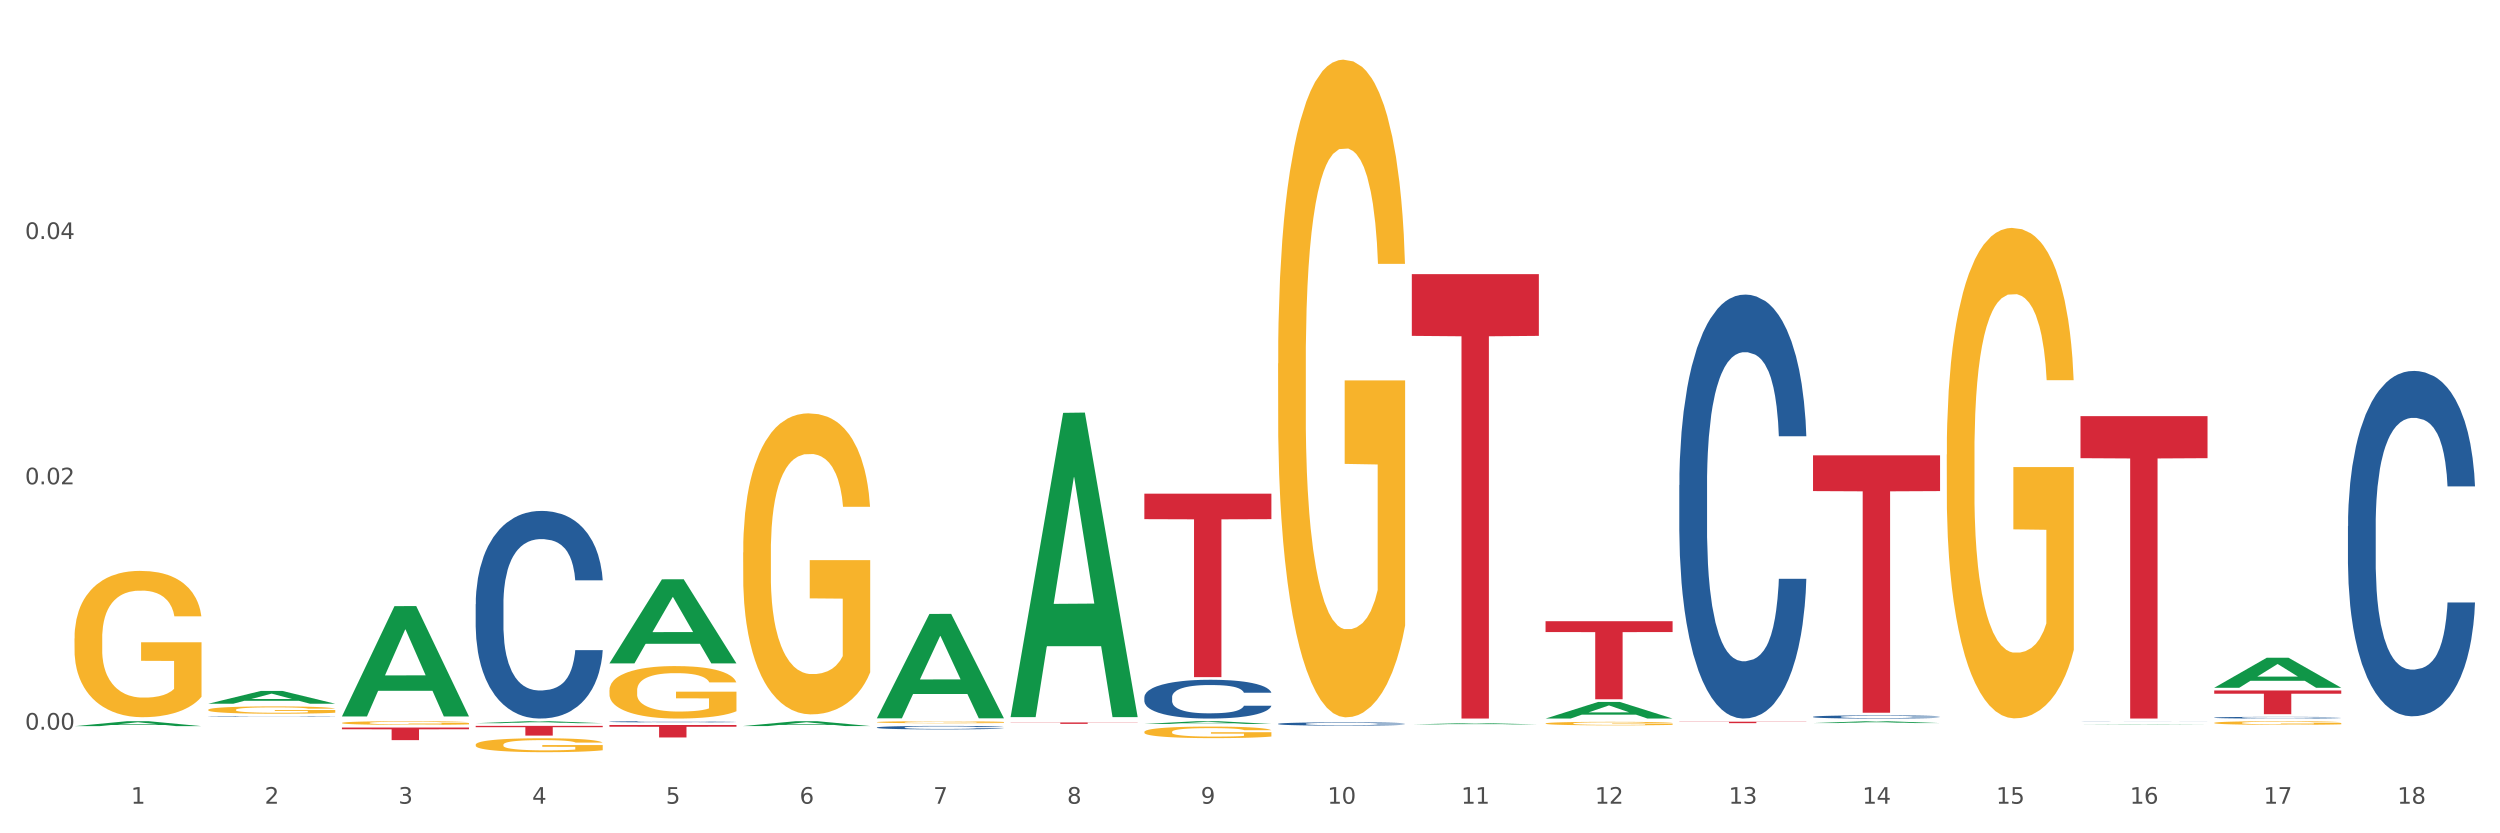 <?xml version="1.0" encoding="utf-8" standalone="no"?>
<!DOCTYPE svg PUBLIC "-//W3C//DTD SVG 1.1//EN"
  "http://www.w3.org/Graphics/SVG/1.1/DTD/svg11.dtd">
<svg xmlns:xlink="http://www.w3.org/1999/xlink" width="1080pt" height="360pt" viewBox="0 0 1080 360" xmlns="http://www.w3.org/2000/svg" version="1.1">
 <rect x="0" y="0" width="1080" height="360" fill="#333333" stroke="none"/>
 <defs>
  <style type="text/css">*{stroke-linejoin: round; stroke-linecap: butt}</style>
 </defs>
 <g id="figure_1">
  <g id="patch_1">
   <path d="M 0 360 
L 1080 360 
L 1080 0 
L 0 0 
z
" style="fill: #ffffff; stroke: #ffffff; stroke-linejoin: miter"/>
  </g>
  <g id="axes_1">
   <g id="matplotlib.axis_1">
    <g id="xtick_1">
     <g id="text_1">
      <!-- 1 -->
      <g style="fill: #4d4d4d" transform="translate(56.563 347.204) scale(0.096 -0.096)">
       <defs>
        <path id="DejaVuSans-31" d="M 794 531 
L 1825 531 
L 1825 4091 
L 703 3866 
L 703 4441 
L 1819 4666 
L 2450 4666 
L 2450 531 
L 3481 531 
L 3481 0 
L 794 0 
L 794 531 
z
" transform="scale(0.016)"/>
       </defs>
       <use xlink:href="#DejaVuSans-31"/>
      </g>
     </g>
    </g>
    <g id="xtick_2">
     <g id="text_2">
      <!-- 2 -->
      <g style="fill: #4d4d4d" transform="translate(114.336 347.204) scale(0.096 -0.096)">
       <defs>
        <path id="DejaVuSans-32" d="M 1228 531 
L 3431 531 
L 3431 0 
L 469 0 
L 469 531 
Q 828 903 1448 1529 
Q 2069 2156 2228 2338 
Q 2531 2678 2651 2914 
Q 2772 3150 2772 3378 
Q 2772 3750 2511 3984 
Q 2250 4219 1831 4219 
Q 1534 4219 1204 4116 
Q 875 4013 500 3803 
L 500 4441 
Q 881 4594 1212 4672 
Q 1544 4750 1819 4750 
Q 2544 4750 2975 4387 
Q 3406 4025 3406 3419 
Q 3406 3131 3298 2873 
Q 3191 2616 2906 2266 
Q 2828 2175 2409 1742 
Q 1991 1309 1228 531 
z
" transform="scale(0.016)"/>
       </defs>
       <use xlink:href="#DejaVuSans-32"/>
      </g>
     </g>
    </g>
    <g id="xtick_3">
     <g id="text_3">
      <!-- 3 -->
      <g style="fill: #4d4d4d" transform="translate(172.109 347.204) scale(0.096 -0.096)">
       <defs>
        <path id="DejaVuSans-33" d="M 2597 2516 
Q 3050 2419 3304 2112 
Q 3559 1806 3559 1356 
Q 3559 666 3084 287 
Q 2609 -91 1734 -91 
Q 1441 -91 1130 -33 
Q 819 25 488 141 
L 488 750 
Q 750 597 1062 519 
Q 1375 441 1716 441 
Q 2309 441 2620 675 
Q 2931 909 2931 1356 
Q 2931 1769 2642 2001 
Q 2353 2234 1838 2234 
L 1294 2234 
L 1294 2753 
L 1863 2753 
Q 2328 2753 2575 2939 
Q 2822 3125 2822 3475 
Q 2822 3834 2567 4026 
Q 2313 4219 1838 4219 
Q 1578 4219 1281 4162 
Q 984 4106 628 3988 
L 628 4550 
Q 988 4650 1302 4700 
Q 1616 4750 1894 4750 
Q 2613 4750 3031 4423 
Q 3450 4097 3450 3541 
Q 3450 3153 3228 2886 
Q 3006 2619 2597 2516 
z
" transform="scale(0.016)"/>
       </defs>
       <use xlink:href="#DejaVuSans-33"/>
      </g>
     </g>
    </g>
    <g id="xtick_4">
     <g id="text_4">
      <!-- 4 -->
      <g style="fill: #4d4d4d" transform="translate(229.882 347.204) scale(0.096 -0.096)">
       <defs>
        <path id="DejaVuSans-34" d="M 2419 4116 
L 825 1625 
L 2419 1625 
L 2419 4116 
z
M 2253 4666 
L 3047 4666 
L 3047 1625 
L 3713 1625 
L 3713 1100 
L 3047 1100 
L 3047 0 
L 2419 0 
L 2419 1100 
L 313 1100 
L 313 1709 
L 2253 4666 
z
" transform="scale(0.016)"/>
       </defs>
       <use xlink:href="#DejaVuSans-34"/>
      </g>
     </g>
    </g>
    <g id="xtick_5">
     <g id="text_5">
      <!-- 5 -->
      <g style="fill: #4d4d4d" transform="translate(287.655 347.204) scale(0.096 -0.096)">
       <defs>
        <path id="DejaVuSans-35" d="M 691 4666 
L 3169 4666 
L 3169 4134 
L 1269 4134 
L 1269 2991 
Q 1406 3038 1543 3061 
Q 1681 3084 1819 3084 
Q 2600 3084 3056 2656 
Q 3513 2228 3513 1497 
Q 3513 744 3044 326 
Q 2575 -91 1722 -91 
Q 1428 -91 1123 -41 
Q 819 9 494 109 
L 494 744 
Q 775 591 1075 516 
Q 1375 441 1709 441 
Q 2250 441 2565 725 
Q 2881 1009 2881 1497 
Q 2881 1984 2565 2268 
Q 2250 2553 1709 2553 
Q 1456 2553 1204 2497 
Q 953 2441 691 2322 
L 691 4666 
z
" transform="scale(0.016)"/>
       </defs>
       <use xlink:href="#DejaVuSans-35"/>
      </g>
     </g>
    </g>
    <g id="xtick_6">
     <g id="text_6">
      <!-- 6 -->
      <g style="fill: #4d4d4d" transform="translate(345.428 347.204) scale(0.096 -0.096)">
       <defs>
        <path id="DejaVuSans-36" d="M 2113 2584 
Q 1688 2584 1439 2293 
Q 1191 2003 1191 1497 
Q 1191 994 1439 701 
Q 1688 409 2113 409 
Q 2538 409 2786 701 
Q 3034 994 3034 1497 
Q 3034 2003 2786 2293 
Q 2538 2584 2113 2584 
z
M 3366 4563 
L 3366 3988 
Q 3128 4100 2886 4159 
Q 2644 4219 2406 4219 
Q 1781 4219 1451 3797 
Q 1122 3375 1075 2522 
Q 1259 2794 1537 2939 
Q 1816 3084 2150 3084 
Q 2853 3084 3261 2657 
Q 3669 2231 3669 1497 
Q 3669 778 3244 343 
Q 2819 -91 2113 -91 
Q 1303 -91 875 529 
Q 447 1150 447 2328 
Q 447 3434 972 4092 
Q 1497 4750 2381 4750 
Q 2619 4750 2861 4703 
Q 3103 4656 3366 4563 
z
" transform="scale(0.016)"/>
       </defs>
       <use xlink:href="#DejaVuSans-36"/>
      </g>
     </g>
    </g>
    <g id="xtick_7">
     <g id="text_7">
      <!-- 7 -->
      <g style="fill: #4d4d4d" transform="translate(403.201 347.204) scale(0.096 -0.096)">
       <defs>
        <path id="DejaVuSans-37" d="M 525 4666 
L 3525 4666 
L 3525 4397 
L 1831 0 
L 1172 0 
L 2766 4134 
L 525 4134 
L 525 4666 
z
" transform="scale(0.016)"/>
       </defs>
       <use xlink:href="#DejaVuSans-37"/>
      </g>
     </g>
    </g>
    <g id="xtick_8">
     <g id="text_8">
      <!-- 8 -->
      <g style="fill: #4d4d4d" transform="translate(460.974 347.204) scale(0.096 -0.096)">
       <defs>
        <path id="DejaVuSans-38" d="M 2034 2216 
Q 1584 2216 1326 1975 
Q 1069 1734 1069 1313 
Q 1069 891 1326 650 
Q 1584 409 2034 409 
Q 2484 409 2743 651 
Q 3003 894 3003 1313 
Q 3003 1734 2745 1975 
Q 2488 2216 2034 2216 
z
M 1403 2484 
Q 997 2584 770 2862 
Q 544 3141 544 3541 
Q 544 4100 942 4425 
Q 1341 4750 2034 4750 
Q 2731 4750 3128 4425 
Q 3525 4100 3525 3541 
Q 3525 3141 3298 2862 
Q 3072 2584 2669 2484 
Q 3125 2378 3379 2068 
Q 3634 1759 3634 1313 
Q 3634 634 3220 271 
Q 2806 -91 2034 -91 
Q 1263 -91 848 271 
Q 434 634 434 1313 
Q 434 1759 690 2068 
Q 947 2378 1403 2484 
z
M 1172 3481 
Q 1172 3119 1398 2916 
Q 1625 2713 2034 2713 
Q 2441 2713 2670 2916 
Q 2900 3119 2900 3481 
Q 2900 3844 2670 4047 
Q 2441 4250 2034 4250 
Q 1625 4250 1398 4047 
Q 1172 3844 1172 3481 
z
" transform="scale(0.016)"/>
       </defs>
       <use xlink:href="#DejaVuSans-38"/>
      </g>
     </g>
    </g>
    <g id="xtick_9">
     <g id="text_9">
      <!-- 9 -->
      <g style="fill: #4d4d4d" transform="translate(518.747 347.204) scale(0.096 -0.096)">
       <defs>
        <path id="DejaVuSans-39" d="M 703 97 
L 703 672 
Q 941 559 1184 500 
Q 1428 441 1663 441 
Q 2288 441 2617 861 
Q 2947 1281 2994 2138 
Q 2813 1869 2534 1725 
Q 2256 1581 1919 1581 
Q 1219 1581 811 2004 
Q 403 2428 403 3163 
Q 403 3881 828 4315 
Q 1253 4750 1959 4750 
Q 2769 4750 3195 4129 
Q 3622 3509 3622 2328 
Q 3622 1225 3098 567 
Q 2575 -91 1691 -91 
Q 1453 -91 1209 -44 
Q 966 3 703 97 
z
M 1959 2075 
Q 2384 2075 2632 2365 
Q 2881 2656 2881 3163 
Q 2881 3666 2632 3958 
Q 2384 4250 1959 4250 
Q 1534 4250 1286 3958 
Q 1038 3666 1038 3163 
Q 1038 2656 1286 2365 
Q 1534 2075 1959 2075 
z
" transform="scale(0.016)"/>
       </defs>
       <use xlink:href="#DejaVuSans-39"/>
      </g>
     </g>
    </g>
    <g id="xtick_10">
     <g id="text_10">
      <!-- 10 -->
      <g style="fill: #4d4d4d" transform="translate(573.466 347.204) scale(0.096 -0.096)">
       <defs>
        <path id="DejaVuSans-30" d="M 2034 4250 
Q 1547 4250 1301 3770 
Q 1056 3291 1056 2328 
Q 1056 1369 1301 889 
Q 1547 409 2034 409 
Q 2525 409 2770 889 
Q 3016 1369 3016 2328 
Q 3016 3291 2770 3770 
Q 2525 4250 2034 4250 
z
M 2034 4750 
Q 2819 4750 3233 4129 
Q 3647 3509 3647 2328 
Q 3647 1150 3233 529 
Q 2819 -91 2034 -91 
Q 1250 -91 836 529 
Q 422 1150 422 2328 
Q 422 3509 836 4129 
Q 1250 4750 2034 4750 
z
" transform="scale(0.016)"/>
       </defs>
       <use xlink:href="#DejaVuSans-31"/>
       <use xlink:href="#DejaVuSans-30" transform="translate(63.623 0)"/>
      </g>
     </g>
    </g>
    <g id="xtick_11">
     <g id="text_11">
      <!-- 11 -->
      <g style="fill: #4d4d4d" transform="translate(631.239 347.204) scale(0.096 -0.096)">
       <use xlink:href="#DejaVuSans-31"/>
       <use xlink:href="#DejaVuSans-31" transform="translate(63.623 0)"/>
      </g>
     </g>
    </g>
    <g id="xtick_12">
     <g id="text_12">
      <!-- 12 -->
      <g style="fill: #4d4d4d" transform="translate(689.012 347.204) scale(0.096 -0.096)">
       <use xlink:href="#DejaVuSans-31"/>
       <use xlink:href="#DejaVuSans-32" transform="translate(63.623 0)"/>
      </g>
     </g>
    </g>
    <g id="xtick_13">
     <g id="text_13">
      <!-- 13 -->
      <g style="fill: #4d4d4d" transform="translate(746.785 347.204) scale(0.096 -0.096)">
       <use xlink:href="#DejaVuSans-31"/>
       <use xlink:href="#DejaVuSans-33" transform="translate(63.623 0)"/>
      </g>
     </g>
    </g>
    <g id="xtick_14">
     <g id="text_14">
      <!-- 14 -->
      <g style="fill: #4d4d4d" transform="translate(804.558 347.204) scale(0.096 -0.096)">
       <use xlink:href="#DejaVuSans-31"/>
       <use xlink:href="#DejaVuSans-34" transform="translate(63.623 0)"/>
      </g>
     </g>
    </g>
    <g id="xtick_15">
     <g id="text_15">
      <!-- 15 -->
      <g style="fill: #4d4d4d" transform="translate(862.331 347.204) scale(0.096 -0.096)">
       <use xlink:href="#DejaVuSans-31"/>
       <use xlink:href="#DejaVuSans-35" transform="translate(63.623 0)"/>
      </g>
     </g>
    </g>
    <g id="xtick_16">
     <g id="text_16">
      <!-- 16 -->
      <g style="fill: #4d4d4d" transform="translate(920.104 347.204) scale(0.096 -0.096)">
       <use xlink:href="#DejaVuSans-31"/>
       <use xlink:href="#DejaVuSans-36" transform="translate(63.623 0)"/>
      </g>
     </g>
    </g>
    <g id="xtick_17">
     <g id="text_17">
      <!-- 17 -->
      <g style="fill: #4d4d4d" transform="translate(977.877 347.204) scale(0.096 -0.096)">
       <use xlink:href="#DejaVuSans-31"/>
       <use xlink:href="#DejaVuSans-37" transform="translate(63.623 0)"/>
      </g>
     </g>
    </g>
    <g id="xtick_18">
     <g id="text_18">
      <!-- 18 -->
      <g style="fill: #4d4d4d" transform="translate(1035.65 347.204) scale(0.096 -0.096)">
       <use xlink:href="#DejaVuSans-31"/>
       <use xlink:href="#DejaVuSans-38" transform="translate(63.623 0)"/>
      </g>
     </g>
    </g>
    <g id="xtick_19"/>
    <g id="xtick_20"/>
    <g id="xtick_21"/>
    <g id="xtick_22"/>
    <g id="xtick_23"/>
    <g id="xtick_24"/>
    <g id="xtick_25"/>
    <g id="xtick_26"/>
    <g id="xtick_27"/>
    <g id="xtick_28"/>
    <g id="xtick_29"/>
    <g id="xtick_30"/>
    <g id="xtick_31"/>
    <g id="xtick_32"/>
    <g id="xtick_33"/>
    <g id="xtick_34"/>
    <g id="xtick_35"/>
   </g>
   <g id="matplotlib.axis_2">
    <g id="ytick_1">
     <g id="text_19">
      <!-- 0.00 -->
      <g style="fill: #4d4d4d" transform="translate(10.8 315.208) scale(0.096 -0.096)">
       <defs>
        <path id="DejaVuSans-2e" d="M 684 794 
L 1344 794 
L 1344 0 
L 684 0 
L 684 794 
z
" transform="scale(0.016)"/>
       </defs>
       <use xlink:href="#DejaVuSans-30"/>
       <use xlink:href="#DejaVuSans-2e" transform="translate(63.623 0)"/>
       <use xlink:href="#DejaVuSans-30" transform="translate(95.41 0)"/>
       <use xlink:href="#DejaVuSans-30" transform="translate(159.033 0)"/>
      </g>
     </g>
    </g>
    <g id="ytick_2">
     <g id="text_20">
      <!-- 0.02 -->
      <g style="fill: #4d4d4d" transform="translate(10.8 209.227) scale(0.096 -0.096)">
       <use xlink:href="#DejaVuSans-30"/>
       <use xlink:href="#DejaVuSans-2e" transform="translate(63.623 0)"/>
       <use xlink:href="#DejaVuSans-30" transform="translate(95.41 0)"/>
       <use xlink:href="#DejaVuSans-32" transform="translate(159.033 0)"/>
      </g>
     </g>
    </g>
    <g id="ytick_3">
     <g id="text_21">
      <!-- 0.04 -->
      <g style="fill: #4d4d4d" transform="translate(10.8 103.246) scale(0.096 -0.096)">
       <use xlink:href="#DejaVuSans-30"/>
       <use xlink:href="#DejaVuSans-2e" transform="translate(63.623 0)"/>
       <use xlink:href="#DejaVuSans-30" transform="translate(95.41 0)"/>
       <use xlink:href="#DejaVuSans-34" transform="translate(159.033 0)"/>
      </g>
     </g>
    </g>
    <g id="ytick_4"/>
    <g id="ytick_5"/>
    <g id="ytick_6"/>
   </g>
   <g id="PolyCollection_1">
    <path d="M 32.175 313.696 
L 32.232 313.694 
L 54.864 311.563 
L 64.257 311.561 
L 87.059 313.7 
L 76.196 313.7 
L 71.273 313.202 
L 47.905 313.202 
L 47.735 313.21 
L 42.982 313.7 
L 32.175 313.7 
L 32.175 313.696 
L 50.847 312.905 
L 68.331 312.903 
L 59.674 312.017 
L 59.561 312.013 
L 59.447 312.019 
L 50.79 312.903 
L 50.847 312.905 
L 32.175 313.696 
z
" clip-path="url(#p8b9381db0e)" style="fill: #109648"/>
    <path d="M 1014.316 312.163 
L 1069.2 312.163 
L 1069.2 312.163 
L 1047.61 312.163 
L 1047.61 312.164 
L 1035.775 312.164 
L 1035.775 312.163 
L 1014.316 312.163 
L 1014.316 312.163 
L 1014.316 312.163 
z
" clip-path="url(#p8b9381db0e)" style="fill: #d62839"/>
    <path d="M 956.543 298.268 
L 1011.427 298.268 
L 1011.427 299.694 
L 989.837 299.704 
L 989.837 308.534 
L 978.002 308.534 
L 978.002 299.704 
L 956.543 299.694 
L 956.543 298.277 
L 956.543 298.268 
z
" clip-path="url(#p8b9381db0e)" style="fill: #d62839"/>
    <path d="M 898.77 179.773 
L 953.654 179.773 
L 953.654 197.928 
L 932.064 198.051 
L 932.064 310.418 
L 920.229 310.418 
L 920.229 198.051 
L 898.77 197.928 
L 898.77 179.896 
L 898.77 179.773 
z
" clip-path="url(#p8b9381db0e)" style="fill: #d62839"/>
    <path d="M 783.224 196.695 
L 838.108 196.695 
L 838.108 212.148 
L 816.519 212.253 
L 816.519 307.896 
L 804.683 307.896 
L 804.683 212.253 
L 783.224 212.148 
L 783.224 196.799 
L 783.224 196.695 
z
" clip-path="url(#p8b9381db0e)" style="fill: #d62839"/>
    <path d="M 725.451 311.774 
L 780.335 311.774 
L 780.335 311.861 
L 758.746 311.862 
L 758.746 312.402 
L 746.91 312.402 
L 746.91 311.862 
L 725.451 311.861 
L 725.451 311.774 
L 725.451 311.774 
z
" clip-path="url(#p8b9381db0e)" style="fill: #d62839"/>
    <path d="M 667.678 268.357 
L 722.562 268.357 
L 722.562 273.045 
L 700.973 273.077 
L 700.973 302.092 
L 689.137 302.092 
L 689.137 273.077 
L 667.678 273.045 
L 667.678 268.389 
L 667.678 268.357 
z
" clip-path="url(#p8b9381db0e)" style="fill: #d62839"/>
    <path d="M 609.905 118.413 
L 664.789 118.413 
L 664.789 145.095 
L 643.2 145.276 
L 643.2 310.418 
L 631.364 310.418 
L 631.364 145.276 
L 609.905 145.095 
L 609.905 118.593 
L 609.905 118.413 
z
" clip-path="url(#p8b9381db0e)" style="fill: #d62839"/>
    <path d="M 494.359 213.261 
L 549.243 213.261 
L 549.243 224.274 
L 527.654 224.348 
L 527.654 292.51 
L 515.818 292.51 
L 515.818 224.348 
L 494.359 224.274 
L 494.359 213.335 
L 494.359 213.261 
z
" clip-path="url(#p8b9381db0e)" style="fill: #d62839"/>
    <path d="M 436.586 312.099 
L 491.47 312.099 
L 491.47 312.185 
L 469.881 312.185 
L 469.881 312.713 
L 458.045 312.713 
L 458.045 312.185 
L 436.586 312.185 
L 436.586 312.1 
L 436.586 312.099 
z
" clip-path="url(#p8b9381db0e)" style="fill: #d62839"/>
    <path d="M 263.267 313.212 
L 318.151 313.212 
L 318.151 313.96 
L 296.562 313.966 
L 296.562 318.599 
L 284.726 318.599 
L 284.726 313.966 
L 263.267 313.96 
L 263.267 313.217 
L 263.267 313.212 
z
" clip-path="url(#p8b9381db0e)" style="fill: #d62839"/>
    <path d="M 205.494 313.564 
L 260.378 313.564 
L 260.378 314.15 
L 238.789 314.154 
L 238.789 317.784 
L 226.953 317.784 
L 226.953 314.154 
L 205.494 314.15 
L 205.494 313.568 
L 205.494 313.564 
z
" clip-path="url(#p8b9381db0e)" style="fill: #d62839"/>
    <path d="M 147.721 314.296 
L 202.605 314.296 
L 202.605 315.054 
L 181.016 315.059 
L 181.016 319.749 
L 169.18 319.749 
L 169.18 315.059 
L 147.721 315.054 
L 147.721 314.301 
L 147.721 314.296 
z
" clip-path="url(#p8b9381db0e)" style="fill: #d62839"/>
    <path d="M 89.948 309.587 
L 90.013 309.587 
L 90.013 309.581 
L 90.207 309.572 
L 90.921 309.557 
L 91.829 309.545 
L 93.386 309.532 
L 94.23 309.526 
L 95.333 309.52 
L 97.603 309.51 
L 100.198 309.501 
L 102.015 309.496 
L 103.377 309.493 
L 106.426 309.488 
L 108.178 309.485 
L 109.994 309.483 
L 111.551 309.482 
L 114.146 309.48 
L 116.222 309.48 
L 118.623 309.479 
L 120.634 309.48 
L 123.294 309.481 
L 127.186 309.483 
L 128.678 309.485 
L 130.69 309.487 
L 132.766 309.491 
L 134.452 309.494 
L 136.399 309.499 
L 138.41 309.506 
L 140.356 309.514 
L 141.718 309.522 
L 142.821 309.53 
L 143.794 309.54 
L 144.508 309.55 
L 144.832 309.559 
L 132.96 309.559 
L 132.636 309.551 
L 131.987 309.543 
L 131.338 309.537 
L 130.625 309.532 
L 129.522 309.526 
L 128.549 309.523 
L 126.927 309.519 
L 125.435 309.516 
L 124.202 309.515 
L 122.71 309.513 
L 119.531 309.512 
L 117.26 309.512 
L 115.833 309.512 
L 114.082 309.514 
L 112.589 309.515 
L 110.838 309.518 
L 109.475 309.52 
L 108.113 309.524 
L 107.335 309.527 
L 106.167 309.532 
L 105.388 309.536 
L 104.35 309.542 
L 103.766 309.547 
L 102.728 309.56 
L 102.274 309.569 
L 102.08 309.575 
L 101.95 309.582 
L 101.95 309.616 
L 102.339 309.631 
L 102.663 309.638 
L 103.183 309.645 
L 104.156 309.655 
L 105.583 309.664 
L 107.075 309.671 
L 108.308 309.675 
L 109.475 309.678 
L 110.643 309.681 
L 112.07 309.683 
L 113.238 309.684 
L 114.99 309.686 
L 117.066 309.686 
L 118.688 309.686 
L 121.996 309.685 
L 123.488 309.684 
L 124.916 309.683 
L 126.473 309.68 
L 127.705 309.678 
L 128.419 309.676 
L 129.587 309.671 
L 130.495 309.667 
L 131.273 309.662 
L 131.792 309.658 
L 132.376 309.651 
L 132.83 309.644 
L 132.96 309.64 
L 144.832 309.64 
L 144.573 309.648 
L 144.119 309.655 
L 143.21 309.666 
L 142.497 309.671 
L 141.394 309.679 
L 140.226 309.685 
L 138.604 309.692 
L 137.112 309.697 
L 135.555 309.701 
L 133.868 309.705 
L 130.819 309.71 
L 129.716 309.712 
L 127.381 309.714 
L 125.564 309.716 
L 122.905 309.718 
L 120.18 309.718 
L 117.325 309.719 
L 114.795 309.718 
L 112.006 309.717 
L 110.254 309.716 
L 108.308 309.714 
L 106.037 309.711 
L 103.896 309.707 
L 101.885 309.702 
L 100.004 309.697 
L 98.252 309.692 
L 95.981 309.682 
L 94.295 309.673 
L 93.062 309.665 
L 92.219 309.657 
L 91.375 309.648 
L 90.921 309.642 
L 90.207 309.627 
L 89.948 309.612 
L 89.948 309.587 
z
" clip-path="url(#p8b9381db0e)" style="fill: #255c99"/>
    <path d="M 1014.316 227.279 
L 1014.381 227.143 
L 1014.381 223.328 
L 1014.575 218.15 
L 1015.289 208.611 
L 1016.197 201.389 
L 1017.754 192.941 
L 1018.597 189.398 
L 1019.7 185.446 
L 1021.971 179.042 
L 1024.566 173.591 
L 1026.382 170.594 
L 1027.745 168.686 
L 1030.794 165.279 
L 1032.546 163.78 
L 1034.362 162.554 
L 1035.919 161.736 
L 1038.514 160.783 
L 1040.59 160.374 
L 1042.99 160.238 
L 1045.002 160.374 
L 1047.661 160.919 
L 1051.554 162.554 
L 1053.046 163.508 
L 1055.057 165.143 
L 1057.133 167.323 
L 1058.82 169.503 
L 1060.766 172.638 
L 1062.777 176.725 
L 1064.724 181.903 
L 1066.086 186.673 
L 1067.189 191.714 
L 1068.162 197.846 
L 1068.876 204.523 
L 1069.2 210.11 
L 1057.328 210.11 
L 1057.003 205.068 
L 1056.355 199.618 
L 1055.706 195.939 
L 1054.992 192.941 
L 1053.889 189.534 
L 1052.916 187.354 
L 1051.294 184.765 
L 1049.802 183.13 
L 1048.57 182.176 
L 1047.078 181.358 
L 1043.899 180.541 
L 1041.628 180.541 
L 1040.201 180.813 
L 1038.449 181.495 
L 1036.957 182.449 
L 1035.205 184.084 
L 1033.843 185.855 
L 1032.481 188.172 
L 1031.702 189.807 
L 1030.534 192.805 
L 1029.756 195.257 
L 1028.718 199.482 
L 1028.134 202.479 
L 1027.096 210.246 
L 1026.642 215.969 
L 1026.447 219.921 
L 1026.318 224.282 
L 1026.318 245.539 
L 1026.707 255.077 
L 1027.031 259.165 
L 1027.55 263.798 
L 1028.523 269.794 
L 1029.951 275.653 
L 1031.443 279.877 
L 1032.675 282.466 
L 1033.843 284.374 
L 1035.011 285.873 
L 1036.438 287.235 
L 1037.606 288.053 
L 1039.357 288.871 
L 1041.433 289.279 
L 1043.055 289.279 
L 1046.364 288.598 
L 1047.856 287.917 
L 1049.283 286.963 
L 1050.84 285.464 
L 1052.073 283.829 
L 1052.787 282.602 
L 1053.954 280.013 
L 1054.863 277.288 
L 1055.641 274.154 
L 1056.16 271.429 
L 1056.744 267.341 
L 1057.198 262.708 
L 1057.328 260.255 
L 1069.2 260.255 
L 1068.94 265.161 
L 1068.486 269.93 
L 1067.578 276.334 
L 1066.864 280.013 
L 1065.762 284.51 
L 1064.594 288.326 
L 1062.972 292.55 
L 1061.48 295.684 
L 1059.923 298.409 
L 1058.236 300.862 
L 1055.187 304.268 
L 1054.084 305.222 
L 1051.749 306.857 
L 1049.932 307.811 
L 1047.272 308.765 
L 1044.547 309.31 
L 1041.693 309.446 
L 1039.163 309.174 
L 1036.373 308.356 
L 1034.622 307.539 
L 1032.675 306.312 
L 1030.405 304.405 
L 1028.264 302.088 
L 1026.253 299.363 
L 1024.371 296.229 
L 1022.62 292.686 
L 1020.349 286.827 
L 1018.662 281.104 
L 1017.43 275.789 
L 1016.586 271.293 
L 1015.743 265.569 
L 1015.289 261.618 
L 1014.575 252.079 
L 1014.316 243.222 
L 1014.316 227.279 
z
" clip-path="url(#p8b9381db0e)" style="fill: #255c99"/>
    <path d="M 956.543 310.01 
L 956.608 310.009 
L 956.608 309.99 
L 956.802 309.965 
L 957.516 309.917 
L 958.424 309.882 
L 959.981 309.84 
L 960.824 309.822 
L 961.927 309.802 
L 964.198 309.771 
L 966.793 309.744 
L 968.609 309.729 
L 969.972 309.719 
L 973.021 309.702 
L 974.773 309.695 
L 976.589 309.689 
L 978.146 309.685 
L 980.741 309.68 
L 982.817 309.678 
L 985.217 309.677 
L 987.229 309.678 
L 989.888 309.681 
L 993.781 309.689 
L 995.273 309.694 
L 997.284 309.702 
L 999.36 309.712 
L 1001.047 309.723 
L 1002.993 309.739 
L 1005.004 309.759 
L 1006.951 309.785 
L 1008.313 309.809 
L 1009.416 309.834 
L 1010.389 309.864 
L 1011.103 309.897 
L 1011.427 309.925 
L 999.555 309.925 
L 999.231 309.9 
L 998.582 309.873 
L 997.933 309.855 
L 997.219 309.84 
L 996.116 309.823 
L 995.143 309.812 
L 993.521 309.799 
L 992.029 309.791 
L 990.797 309.786 
L 989.305 309.782 
L 986.126 309.778 
L 983.855 309.778 
L 982.428 309.779 
L 980.676 309.783 
L 979.184 309.788 
L 977.432 309.796 
L 976.07 309.804 
L 974.708 309.816 
L 973.929 309.824 
L 972.761 309.839 
L 971.983 309.851 
L 970.945 309.872 
L 970.361 309.887 
L 969.323 309.926 
L 968.869 309.954 
L 968.674 309.974 
L 968.545 309.995 
L 968.545 310.101 
L 968.934 310.148 
L 969.258 310.168 
L 969.777 310.191 
L 970.75 310.221 
L 972.178 310.25 
L 973.67 310.271 
L 974.902 310.284 
L 976.07 310.294 
L 977.238 310.301 
L 978.665 310.308 
L 979.833 310.312 
L 981.584 310.316 
L 983.66 310.318 
L 985.282 310.318 
L 988.591 310.315 
L 990.083 310.311 
L 991.51 310.306 
L 993.067 310.299 
L 994.3 310.291 
L 995.014 310.285 
L 996.181 310.272 
L 997.09 310.258 
L 997.868 310.243 
L 998.387 310.229 
L 998.971 310.209 
L 999.425 310.186 
L 999.555 310.174 
L 1011.427 310.174 
L 1011.168 310.198 
L 1010.713 310.222 
L 1009.805 310.254 
L 1009.092 310.272 
L 1007.989 310.294 
L 1006.821 310.313 
L 1005.199 310.334 
L 1003.707 310.35 
L 1002.15 310.363 
L 1000.463 310.375 
L 997.414 310.392 
L 996.311 310.397 
L 993.976 310.405 
L 992.159 310.41 
L 989.499 310.415 
L 986.774 310.417 
L 983.92 310.418 
L 981.39 310.417 
L 978.6 310.413 
L 976.849 310.409 
L 974.902 310.402 
L 972.632 310.393 
L 970.491 310.381 
L 968.48 310.368 
L 966.598 310.352 
L 964.847 310.335 
L 962.576 310.306 
L 960.889 310.277 
L 959.657 310.251 
L 958.813 310.229 
L 957.97 310.2 
L 957.516 310.181 
L 956.802 310.133 
L 956.543 310.089 
L 956.543 310.01 
z
" clip-path="url(#p8b9381db0e)" style="fill: #255c99"/>
    <path d="M 898.77 311.729 
L 898.835 311.728 
L 898.835 311.726 
L 899.029 311.723 
L 899.743 311.718 
L 900.651 311.714 
L 902.208 311.709 
L 903.051 311.707 
L 904.154 311.704 
L 906.425 311.701 
L 909.02 311.698 
L 910.836 311.696 
L 912.199 311.695 
L 915.248 311.693 
L 917 311.692 
L 918.816 311.691 
L 920.373 311.691 
L 922.968 311.69 
L 925.044 311.69 
L 927.444 311.69 
L 929.456 311.69 
L 932.116 311.69 
L 936.008 311.691 
L 937.5 311.692 
L 939.511 311.693 
L 941.587 311.694 
L 943.274 311.695 
L 945.22 311.697 
L 947.231 311.699 
L 949.178 311.702 
L 950.54 311.705 
L 951.643 311.708 
L 952.616 311.712 
L 953.33 311.715 
L 953.654 311.719 
L 941.782 311.719 
L 941.458 311.716 
L 940.809 311.713 
L 940.16 311.71 
L 939.446 311.709 
L 938.344 311.707 
L 937.37 311.705 
L 935.749 311.704 
L 934.256 311.703 
L 933.024 311.702 
L 931.532 311.702 
L 928.353 311.702 
L 926.082 311.702 
L 924.655 311.702 
L 922.903 311.702 
L 921.411 311.703 
L 919.659 311.704 
L 918.297 311.705 
L 916.935 311.706 
L 916.156 311.707 
L 914.988 311.709 
L 914.21 311.71 
L 913.172 311.712 
L 912.588 311.714 
L 911.55 311.719 
L 911.096 311.722 
L 910.901 311.724 
L 910.772 311.727 
L 910.772 311.739 
L 911.161 311.745 
L 911.485 311.747 
L 912.004 311.75 
L 912.977 311.753 
L 914.405 311.757 
L 915.897 311.759 
L 917.129 311.761 
L 918.297 311.762 
L 919.465 311.762 
L 920.892 311.763 
L 922.06 311.764 
L 923.811 311.764 
L 925.887 311.764 
L 927.509 311.764 
L 930.818 311.764 
L 932.31 311.764 
L 933.737 311.763 
L 935.294 311.762 
L 936.527 311.761 
L 937.241 311.761 
L 938.408 311.759 
L 939.317 311.758 
L 940.095 311.756 
L 940.614 311.754 
L 941.198 311.752 
L 941.652 311.749 
L 941.782 311.748 
L 953.654 311.748 
L 953.395 311.75 
L 952.94 311.753 
L 952.032 311.757 
L 951.319 311.759 
L 950.216 311.762 
L 949.048 311.764 
L 947.426 311.766 
L 945.934 311.768 
L 944.377 311.77 
L 942.69 311.771 
L 939.641 311.773 
L 938.538 311.774 
L 936.203 311.775 
L 934.386 311.775 
L 931.726 311.776 
L 929.002 311.776 
L 926.147 311.776 
L 923.617 311.776 
L 920.827 311.775 
L 919.076 311.775 
L 917.129 311.774 
L 914.859 311.773 
L 912.718 311.772 
L 910.707 311.77 
L 908.825 311.768 
L 907.074 311.766 
L 904.803 311.763 
L 903.116 311.76 
L 901.884 311.757 
L 901.04 311.754 
L 900.197 311.751 
L 899.743 311.748 
L 899.029 311.743 
L 898.77 311.738 
L 898.77 311.729 
z
" clip-path="url(#p8b9381db0e)" style="fill: #255c99"/>
    <path d="M 783.224 309.659 
L 783.289 309.657 
L 783.289 309.622 
L 783.483 309.574 
L 784.197 309.486 
L 785.105 309.419 
L 786.662 309.341 
L 787.506 309.309 
L 788.608 309.272 
L 790.879 309.213 
L 793.474 309.163 
L 795.291 309.135 
L 796.653 309.117 
L 799.702 309.086 
L 801.454 309.072 
L 803.27 309.061 
L 804.827 309.053 
L 807.422 309.044 
L 809.498 309.04 
L 811.899 309.039 
L 813.91 309.04 
L 816.57 309.045 
L 820.462 309.061 
L 821.954 309.069 
L 823.965 309.084 
L 826.041 309.105 
L 827.728 309.125 
L 829.674 309.154 
L 831.685 309.192 
L 833.632 309.239 
L 834.994 309.283 
L 836.097 309.33 
L 837.07 309.387 
L 837.784 309.448 
L 838.108 309.5 
L 826.236 309.5 
L 825.912 309.453 
L 825.263 309.403 
L 824.614 309.369 
L 823.9 309.341 
L 822.798 309.31 
L 821.824 309.29 
L 820.203 309.266 
L 818.71 309.251 
L 817.478 309.242 
L 815.986 309.234 
L 812.807 309.227 
L 810.536 309.227 
L 809.109 309.229 
L 807.357 309.236 
L 805.865 309.244 
L 804.114 309.26 
L 802.751 309.276 
L 801.389 309.297 
L 800.61 309.312 
L 799.443 309.34 
L 798.664 309.363 
L 797.626 309.402 
L 797.042 309.43 
L 796.004 309.501 
L 795.55 309.554 
L 795.355 309.591 
L 795.226 309.631 
L 795.226 309.827 
L 795.615 309.916 
L 795.939 309.953 
L 796.458 309.996 
L 797.431 310.052 
L 798.859 310.106 
L 800.351 310.145 
L 801.583 310.169 
L 802.751 310.186 
L 803.919 310.2 
L 805.346 310.213 
L 806.514 310.22 
L 808.266 310.228 
L 810.342 310.232 
L 811.963 310.232 
L 815.272 310.225 
L 816.764 310.219 
L 818.191 310.21 
L 819.748 310.196 
L 820.981 310.181 
L 821.695 310.17 
L 822.862 310.146 
L 823.771 310.121 
L 824.549 310.092 
L 825.068 310.067 
L 825.652 310.029 
L 826.106 309.986 
L 826.236 309.963 
L 838.108 309.963 
L 837.849 310.009 
L 837.394 310.053 
L 836.486 310.112 
L 835.773 310.146 
L 834.67 310.188 
L 833.502 310.223 
L 831.88 310.262 
L 830.388 310.291 
L 828.831 310.316 
L 827.144 310.339 
L 824.095 310.37 
L 822.992 310.379 
L 820.657 310.394 
L 818.84 310.403 
L 816.18 310.412 
L 813.456 310.417 
L 810.601 310.418 
L 808.071 310.415 
L 805.281 310.408 
L 803.53 310.4 
L 801.583 310.389 
L 799.313 310.371 
L 797.172 310.35 
L 795.161 310.325 
L 793.279 310.296 
L 791.528 310.263 
L 789.257 310.209 
L 787.57 310.156 
L 786.338 310.107 
L 785.494 310.065 
L 784.651 310.013 
L 784.197 309.976 
L 783.483 309.888 
L 783.224 309.806 
L 783.224 309.659 
z
" clip-path="url(#p8b9381db0e)" style="fill: #255c99"/>
    <path d="M 725.451 209.553 
L 725.516 209.386 
L 725.516 204.702 
L 725.71 198.346 
L 726.424 186.637 
L 727.332 177.772 
L 728.889 167.401 
L 729.733 163.052 
L 730.835 158.201 
L 733.106 150.339 
L 735.701 143.648 
L 737.518 139.968 
L 738.88 137.627 
L 741.929 133.445 
L 743.681 131.605 
L 745.497 130.099 
L 747.054 129.096 
L 749.649 127.925 
L 751.725 127.423 
L 754.126 127.256 
L 756.137 127.423 
L 758.797 128.092 
L 762.689 130.099 
L 764.181 131.27 
L 766.192 133.278 
L 768.268 135.954 
L 769.955 138.63 
L 771.901 142.477 
L 773.912 147.496 
L 775.859 153.852 
L 777.221 159.706 
L 778.324 165.895 
L 779.297 173.423 
L 780.011 181.619 
L 780.335 188.477 
L 768.463 188.477 
L 768.139 182.288 
L 767.49 175.597 
L 766.841 171.081 
L 766.127 167.401 
L 765.025 163.219 
L 764.051 160.543 
L 762.43 157.365 
L 760.937 155.357 
L 759.705 154.186 
L 758.213 153.183 
L 755.034 152.179 
L 752.763 152.179 
L 751.336 152.514 
L 749.584 153.35 
L 748.092 154.521 
L 746.341 156.528 
L 744.978 158.703 
L 743.616 161.546 
L 742.837 163.554 
L 741.67 167.234 
L 740.891 170.245 
L 739.853 175.43 
L 739.269 179.11 
L 738.231 188.644 
L 737.777 195.67 
L 737.582 200.521 
L 737.453 205.873 
L 737.453 231.968 
L 737.842 243.677 
L 738.166 248.695 
L 738.685 254.382 
L 739.658 261.742 
L 741.086 268.935 
L 742.578 274.12 
L 743.81 277.298 
L 744.978 279.64 
L 746.146 281.48 
L 747.573 283.153 
L 748.741 284.156 
L 750.493 285.16 
L 752.569 285.662 
L 754.19 285.662 
L 757.499 284.825 
L 758.991 283.989 
L 760.418 282.818 
L 761.975 280.978 
L 763.208 278.971 
L 763.922 277.466 
L 765.089 274.287 
L 765.998 270.942 
L 766.776 267.095 
L 767.295 263.749 
L 767.879 258.731 
L 768.333 253.044 
L 768.463 250.033 
L 780.335 250.033 
L 780.076 256.055 
L 779.621 261.909 
L 778.713 269.771 
L 778 274.287 
L 776.897 279.807 
L 775.729 284.491 
L 774.107 289.676 
L 772.615 293.524 
L 771.058 296.869 
L 769.371 299.88 
L 766.322 304.062 
L 765.219 305.233 
L 762.884 307.24 
L 761.067 308.411 
L 758.407 309.582 
L 755.683 310.251 
L 752.828 310.418 
L 750.298 310.083 
L 747.508 309.08 
L 745.757 308.076 
L 743.81 306.571 
L 741.54 304.229 
L 739.399 301.385 
L 737.388 298.04 
L 735.506 294.193 
L 733.755 289.844 
L 731.484 282.651 
L 729.797 275.626 
L 728.565 269.102 
L 727.721 263.582 
L 726.878 256.557 
L 726.424 251.706 
L 725.71 239.997 
L 725.451 229.124 
L 725.451 209.553 
z
" clip-path="url(#p8b9381db0e)" style="fill: #255c99"/>
    <path d="M 552.132 312.691 
L 552.197 312.69 
L 552.197 312.654 
L 552.391 312.605 
L 553.105 312.514 
L 554.013 312.445 
L 555.57 312.365 
L 556.414 312.332 
L 557.516 312.294 
L 559.787 312.233 
L 562.382 312.181 
L 564.199 312.153 
L 565.561 312.135 
L 568.61 312.103 
L 570.362 312.088 
L 572.178 312.077 
L 573.735 312.069 
L 576.33 312.06 
L 578.406 312.056 
L 580.807 312.055 
L 582.818 312.056 
L 585.478 312.061 
L 589.37 312.077 
L 590.862 312.086 
L 592.873 312.101 
L 594.949 312.122 
L 596.636 312.143 
L 598.582 312.172 
L 600.594 312.211 
L 602.54 312.26 
L 603.902 312.306 
L 605.005 312.354 
L 605.978 312.412 
L 606.692 312.475 
L 607.016 312.528 
L 595.144 312.528 
L 594.82 312.48 
L 594.171 312.429 
L 593.522 312.394 
L 592.809 312.365 
L 591.706 312.333 
L 590.733 312.312 
L 589.111 312.288 
L 587.619 312.272 
L 586.386 312.263 
L 584.894 312.255 
L 581.715 312.247 
L 579.444 312.247 
L 578.017 312.25 
L 576.265 312.256 
L 574.773 312.266 
L 573.022 312.281 
L 571.659 312.298 
L 570.297 312.32 
L 569.518 312.335 
L 568.351 312.364 
L 567.572 312.387 
L 566.534 312.427 
L 565.95 312.456 
L 564.912 312.529 
L 564.458 312.584 
L 564.263 312.621 
L 564.134 312.663 
L 564.134 312.865 
L 564.523 312.955 
L 564.847 312.994 
L 565.366 313.038 
L 566.339 313.095 
L 567.767 313.151 
L 569.259 313.191 
L 570.491 313.215 
L 571.659 313.233 
L 572.827 313.248 
L 574.254 313.261 
L 575.422 313.268 
L 577.174 313.276 
L 579.25 313.28 
L 580.871 313.28 
L 584.18 313.273 
L 585.672 313.267 
L 587.1 313.258 
L 588.657 313.244 
L 589.889 313.228 
L 590.603 313.217 
L 591.771 313.192 
L 592.679 313.166 
L 593.457 313.136 
L 593.976 313.11 
L 594.56 313.072 
L 595.014 313.028 
L 595.144 313.004 
L 607.016 313.004 
L 606.757 313.051 
L 606.303 313.096 
L 605.394 313.157 
L 604.681 313.192 
L 603.578 313.235 
L 602.41 313.271 
L 600.788 313.311 
L 599.296 313.341 
L 597.739 313.367 
L 596.052 313.39 
L 593.003 313.422 
L 591.9 313.431 
L 589.565 313.447 
L 587.748 313.456 
L 585.088 313.465 
L 582.364 313.47 
L 579.509 313.471 
L 576.979 313.469 
L 574.189 313.461 
L 572.438 313.453 
L 570.491 313.442 
L 568.221 313.424 
L 566.08 313.402 
L 564.069 313.376 
L 562.187 313.346 
L 560.436 313.312 
L 558.165 313.257 
L 556.478 313.202 
L 555.246 313.152 
L 554.402 313.109 
L 553.559 313.055 
L 553.105 313.017 
L 552.391 312.927 
L 552.132 312.843 
L 552.132 312.691 
z
" clip-path="url(#p8b9381db0e)" style="fill: #255c99"/>
    <path d="M 494.359 301.186 
L 494.424 301.171 
L 494.424 300.742 
L 494.618 300.16 
L 495.332 299.089 
L 496.24 298.277 
L 497.797 297.328 
L 498.641 296.93 
L 499.743 296.486 
L 502.014 295.766 
L 504.609 295.154 
L 506.426 294.817 
L 507.788 294.603 
L 510.837 294.22 
L 512.589 294.051 
L 514.405 293.914 
L 515.962 293.822 
L 518.557 293.715 
L 520.633 293.669 
L 523.034 293.653 
L 525.045 293.669 
L 527.705 293.73 
L 531.597 293.914 
L 533.089 294.021 
L 535.1 294.205 
L 537.176 294.45 
L 538.863 294.694 
L 540.809 295.047 
L 542.821 295.506 
L 544.767 296.088 
L 546.129 296.624 
L 547.232 297.19 
L 548.205 297.879 
L 548.919 298.629 
L 549.243 299.257 
L 537.371 299.257 
L 537.047 298.69 
L 536.398 298.078 
L 535.749 297.665 
L 535.036 297.328 
L 533.933 296.945 
L 532.96 296.7 
L 531.338 296.409 
L 529.846 296.226 
L 528.613 296.118 
L 527.121 296.026 
L 523.942 295.935 
L 521.671 295.935 
L 520.244 295.965 
L 518.492 296.042 
L 517 296.149 
L 515.249 296.333 
L 513.886 296.532 
L 512.524 296.792 
L 511.745 296.976 
L 510.578 297.313 
L 509.799 297.588 
L 508.761 298.063 
L 508.177 298.4 
L 507.139 299.272 
L 506.685 299.915 
L 506.49 300.359 
L 506.361 300.849 
L 506.361 303.238 
L 506.75 304.309 
L 507.074 304.769 
L 507.593 305.289 
L 508.566 305.963 
L 509.994 306.621 
L 511.486 307.096 
L 512.718 307.387 
L 513.886 307.601 
L 515.054 307.769 
L 516.481 307.922 
L 517.649 308.014 
L 519.401 308.106 
L 521.477 308.152 
L 523.099 308.152 
L 526.407 308.076 
L 527.899 307.999 
L 529.327 307.892 
L 530.884 307.723 
L 532.116 307.54 
L 532.83 307.402 
L 533.998 307.111 
L 534.906 306.805 
L 535.684 306.453 
L 536.203 306.146 
L 536.787 305.687 
L 537.241 305.167 
L 537.371 304.891 
L 549.243 304.891 
L 548.984 305.442 
L 548.53 305.978 
L 547.621 306.698 
L 546.908 307.111 
L 545.805 307.616 
L 544.637 308.045 
L 543.015 308.52 
L 541.523 308.872 
L 539.966 309.178 
L 538.279 309.453 
L 535.23 309.836 
L 534.127 309.943 
L 531.792 310.127 
L 529.975 310.234 
L 527.315 310.341 
L 524.591 310.403 
L 521.736 310.418 
L 519.206 310.387 
L 516.416 310.296 
L 514.665 310.204 
L 512.718 310.066 
L 510.448 309.852 
L 508.307 309.591 
L 506.296 309.285 
L 504.414 308.933 
L 502.663 308.535 
L 500.392 307.877 
L 498.705 307.233 
L 497.473 306.636 
L 496.629 306.131 
L 495.786 305.488 
L 495.332 305.044 
L 494.618 303.972 
L 494.359 302.977 
L 494.359 301.186 
z
" clip-path="url(#p8b9381db0e)" style="fill: #255c99"/>
    <path d="M 378.813 314.27 
L 378.878 314.269 
L 378.878 314.23 
L 379.072 314.178 
L 379.786 314.081 
L 380.694 314.008 
L 382.251 313.923 
L 383.095 313.887 
L 384.198 313.847 
L 386.468 313.782 
L 389.063 313.727 
L 390.88 313.696 
L 392.242 313.677 
L 395.291 313.643 
L 397.043 313.627 
L 398.859 313.615 
L 400.416 313.607 
L 403.011 313.597 
L 405.087 313.593 
L 407.488 313.592 
L 409.499 313.593 
L 412.159 313.599 
L 416.051 313.615 
L 417.543 313.625 
L 419.554 313.641 
L 421.63 313.663 
L 423.317 313.685 
L 425.263 313.717 
L 427.275 313.758 
L 429.221 313.811 
L 430.583 313.859 
L 431.686 313.91 
L 432.659 313.972 
L 433.373 314.04 
L 433.697 314.096 
L 421.825 314.096 
L 421.501 314.045 
L 420.852 313.99 
L 420.203 313.953 
L 419.49 313.923 
L 418.387 313.888 
L 417.414 313.866 
L 415.792 313.84 
L 414.3 313.823 
L 413.067 313.814 
L 411.575 313.805 
L 408.396 313.797 
L 406.125 313.797 
L 404.698 313.8 
L 402.946 313.807 
L 401.454 313.816 
L 399.703 313.833 
L 398.34 313.851 
L 396.978 313.874 
L 396.199 313.891 
L 395.032 313.921 
L 394.253 313.946 
L 393.215 313.989 
L 392.631 314.019 
L 391.593 314.098 
L 391.139 314.156 
L 390.945 314.196 
L 390.815 314.24 
L 390.815 314.455 
L 391.204 314.551 
L 391.528 314.593 
L 392.047 314.64 
L 393.021 314.7 
L 394.448 314.76 
L 395.94 314.802 
L 397.173 314.829 
L 398.34 314.848 
L 399.508 314.863 
L 400.935 314.877 
L 402.103 314.885 
L 403.855 314.893 
L 405.931 314.898 
L 407.553 314.898 
L 410.861 314.891 
L 412.353 314.884 
L 413.781 314.874 
L 415.338 314.859 
L 416.57 314.842 
L 417.284 314.83 
L 418.452 314.804 
L 419.36 314.776 
L 420.138 314.745 
L 420.657 314.717 
L 421.241 314.676 
L 421.695 314.629 
L 421.825 314.604 
L 433.697 314.604 
L 433.438 314.654 
L 432.984 314.702 
L 432.075 314.767 
L 431.362 314.804 
L 430.259 314.849 
L 429.091 314.888 
L 427.469 314.931 
L 425.977 314.962 
L 424.42 314.99 
L 422.733 315.015 
L 419.684 315.049 
L 418.581 315.059 
L 416.246 315.075 
L 414.429 315.085 
L 411.769 315.095 
L 409.045 315.1 
L 406.19 315.102 
L 403.66 315.099 
L 400.87 315.091 
L 399.119 315.082 
L 397.173 315.07 
L 394.902 315.051 
L 392.761 315.027 
L 390.75 315 
L 388.869 314.968 
L 387.117 314.932 
L 384.846 314.873 
L 383.16 314.815 
L 381.927 314.761 
L 381.084 314.716 
L 380.24 314.658 
L 379.786 314.618 
L 379.072 314.521 
L 378.813 314.431 
L 378.813 314.27 
z
" clip-path="url(#p8b9381db0e)" style="fill: #255c99"/>
    <path d="M 32.175 275.832 
L 32.24 275.774 
L 32.24 273.696 
L 32.369 271.906 
L 33.017 267.576 
L 33.989 263.997 
L 34.702 262.091 
L 35.415 260.533 
L 36.257 258.974 
L 37.294 257.357 
L 39.173 254.99 
L 40.34 253.778 
L 41.765 252.508 
L 44.357 250.661 
L 46.236 249.621 
L 48.18 248.755 
L 51.355 247.716 
L 53.429 247.254 
L 55.632 246.908 
L 58.289 246.677 
L 60.298 246.619 
L 64.704 246.793 
L 68.462 247.312 
L 70.277 247.716 
L 72.609 248.409 
L 73.84 248.871 
L 75.849 249.795 
L 77.923 251.007 
L 79.348 252.046 
L 81.487 254.009 
L 83.107 255.972 
L 84.597 258.397 
L 85.375 260.071 
L 85.958 261.63 
L 86.476 263.419 
L 86.995 266.248 
L 75.331 266.248 
L 74.877 264.228 
L 74.164 262.322 
L 73.128 260.475 
L 72.22 259.32 
L 70.665 257.877 
L 69.24 256.953 
L 67.749 256.261 
L 65.935 255.683 
L 64.509 255.395 
L 62.501 255.164 
L 58.548 255.221 
L 55.891 255.683 
L 54.077 256.261 
L 52.911 256.78 
L 51.874 257.357 
L 50.707 258.166 
L 49.347 259.378 
L 48.375 260.475 
L 47.403 261.861 
L 46.625 263.246 
L 45.912 264.863 
L 45.329 266.595 
L 44.876 268.384 
L 44.487 270.578 
L 44.163 274.215 
L 44.163 282.124 
L 44.292 283.914 
L 44.616 286.281 
L 45.005 288.071 
L 45.653 290.207 
L 46.236 291.65 
L 47.338 293.729 
L 48.569 295.46 
L 49.541 296.557 
L 50.513 297.481 
L 52.198 298.751 
L 54.077 299.79 
L 55.697 300.425 
L 57.9 301.003 
L 59.39 301.234 
L 60.686 301.349 
L 63.861 301.349 
L 66.129 301.176 
L 68.657 300.772 
L 70.601 300.252 
L 72.22 299.617 
L 74.035 298.578 
L 75.201 297.597 
L 75.201 285.531 
L 60.946 285.473 
L 60.946 277.448 
L 87.059 277.448 
L 87.059 301.003 
L 85.958 302.215 
L 84.727 303.312 
L 83.431 304.293 
L 81.487 305.506 
L 79.154 306.66 
L 77.08 307.469 
L 74.877 308.161 
L 72.285 308.797 
L 68.916 309.374 
L 66.842 309.605 
L 64.25 309.778 
L 61.205 309.836 
L 58.548 309.72 
L 55.956 309.432 
L 53.235 308.912 
L 50.578 308.161 
L 48.569 307.411 
L 46.56 306.487 
L 44.422 305.275 
L 42.737 304.12 
L 41.441 303.081 
L 40.016 301.753 
L 38.46 300.021 
L 37.294 298.463 
L 36.257 296.846 
L 35.156 294.768 
L 34.378 292.978 
L 33.601 290.726 
L 33.147 289.052 
L 32.629 286.454 
L 32.24 282.817 
L 32.175 275.832 
z
" clip-path="url(#p8b9381db0e)" style="fill: #f7b32b"/>
    <path d="M 263.267 311.789 
L 263.332 311.789 
L 263.332 311.776 
L 263.526 311.758 
L 264.24 311.726 
L 265.148 311.701 
L 266.705 311.672 
L 267.549 311.66 
L 268.652 311.647 
L 270.922 311.625 
L 273.517 311.607 
L 275.334 311.596 
L 276.696 311.59 
L 279.745 311.578 
L 281.497 311.573 
L 283.313 311.569 
L 284.87 311.566 
L 287.465 311.563 
L 289.541 311.562 
L 291.942 311.561 
L 293.953 311.562 
L 296.613 311.564 
L 300.505 311.569 
L 301.997 311.572 
L 304.008 311.578 
L 306.084 311.585 
L 307.771 311.593 
L 309.717 311.603 
L 311.729 311.617 
L 313.675 311.635 
L 315.037 311.651 
L 316.14 311.668 
L 317.113 311.689 
L 317.827 311.712 
L 318.151 311.731 
L 306.279 311.731 
L 305.955 311.714 
L 305.306 311.695 
L 304.657 311.683 
L 303.944 311.672 
L 302.841 311.661 
L 301.868 311.653 
L 300.246 311.645 
L 298.754 311.639 
L 297.521 311.636 
L 296.029 311.633 
L 292.85 311.63 
L 290.579 311.63 
L 289.152 311.631 
L 287.4 311.634 
L 285.908 311.637 
L 284.157 311.642 
L 282.794 311.648 
L 281.432 311.656 
L 280.653 311.662 
L 279.486 311.672 
L 278.707 311.68 
L 277.669 311.695 
L 277.085 311.705 
L 276.047 311.731 
L 275.593 311.751 
L 275.399 311.764 
L 275.269 311.779 
L 275.269 311.851 
L 275.658 311.884 
L 275.982 311.898 
L 276.501 311.913 
L 277.475 311.934 
L 278.902 311.954 
L 280.394 311.968 
L 281.627 311.977 
L 282.794 311.983 
L 283.962 311.988 
L 285.389 311.993 
L 286.557 311.996 
L 288.309 311.999 
L 290.385 312 
L 292.007 312 
L 295.315 311.998 
L 296.807 311.995 
L 298.235 311.992 
L 299.792 311.987 
L 301.024 311.982 
L 301.738 311.977 
L 302.906 311.969 
L 303.814 311.959 
L 304.592 311.949 
L 305.111 311.939 
L 305.695 311.925 
L 306.149 311.91 
L 306.279 311.901 
L 318.151 311.901 
L 317.892 311.918 
L 317.438 311.934 
L 316.529 311.956 
L 315.816 311.969 
L 314.713 311.984 
L 313.545 311.997 
L 311.923 312.011 
L 310.431 312.022 
L 308.874 312.031 
L 307.187 312.039 
L 304.138 312.051 
L 303.035 312.054 
L 300.7 312.06 
L 298.883 312.063 
L 296.223 312.066 
L 293.499 312.068 
L 290.644 312.069 
L 288.114 312.068 
L 285.324 312.065 
L 283.573 312.062 
L 281.627 312.058 
L 279.356 312.052 
L 277.215 312.044 
L 275.204 312.034 
L 273.323 312.024 
L 271.571 312.012 
L 269.3 311.992 
L 267.614 311.972 
L 266.381 311.954 
L 265.538 311.939 
L 264.694 311.919 
L 264.24 311.906 
L 263.526 311.874 
L 263.267 311.843 
L 263.267 311.789 
z
" clip-path="url(#p8b9381db0e)" style="fill: #255c99"/>
    <path d="M 205.494 261.018 
L 205.559 260.936 
L 205.559 258.642 
L 205.753 255.529 
L 206.467 249.795 
L 207.375 245.453 
L 208.932 240.373 
L 209.776 238.243 
L 210.879 235.868 
L 213.149 232.017 
L 215.744 228.74 
L 217.561 226.938 
L 218.923 225.791 
L 221.972 223.743 
L 223.724 222.842 
L 225.54 222.104 
L 227.097 221.613 
L 229.692 221.039 
L 231.768 220.794 
L 234.169 220.712 
L 236.18 220.794 
L 238.84 221.121 
L 242.732 222.104 
L 244.224 222.678 
L 246.236 223.661 
L 248.312 224.972 
L 249.998 226.282 
L 251.945 228.167 
L 253.956 230.624 
L 255.902 233.737 
L 257.264 236.605 
L 258.367 239.636 
L 259.34 243.323 
L 260.054 247.337 
L 260.378 250.696 
L 248.506 250.696 
L 248.182 247.665 
L 247.533 244.388 
L 246.884 242.176 
L 246.171 240.373 
L 245.068 238.325 
L 244.095 237.014 
L 242.473 235.458 
L 240.981 234.475 
L 239.748 233.901 
L 238.256 233.41 
L 235.077 232.918 
L 232.806 232.918 
L 231.379 233.082 
L 229.627 233.492 
L 228.135 234.065 
L 226.384 235.048 
L 225.021 236.113 
L 223.659 237.506 
L 222.88 238.489 
L 221.713 240.291 
L 220.934 241.766 
L 219.896 244.306 
L 219.312 246.108 
L 218.274 250.778 
L 217.82 254.218 
L 217.626 256.594 
L 217.496 259.216 
L 217.496 271.996 
L 217.885 277.73 
L 218.209 280.188 
L 218.728 282.974 
L 219.702 286.578 
L 221.129 290.101 
L 222.621 292.641 
L 223.854 294.197 
L 225.021 295.344 
L 226.189 296.245 
L 227.616 297.064 
L 228.784 297.556 
L 230.536 298.048 
L 232.612 298.293 
L 234.234 298.293 
L 237.542 297.884 
L 239.034 297.474 
L 240.462 296.901 
L 242.019 295.999 
L 243.251 295.016 
L 243.965 294.279 
L 245.133 292.722 
L 246.041 291.084 
L 246.819 289.2 
L 247.338 287.561 
L 247.922 285.104 
L 248.376 282.318 
L 248.506 280.844 
L 260.378 280.844 
L 260.119 283.793 
L 259.665 286.66 
L 258.756 290.511 
L 258.043 292.722 
L 256.94 295.426 
L 255.772 297.72 
L 254.15 300.259 
L 252.658 302.144 
L 251.101 303.782 
L 249.414 305.257 
L 246.365 307.305 
L 245.262 307.878 
L 242.927 308.861 
L 241.11 309.435 
L 238.45 310.008 
L 235.726 310.336 
L 232.871 310.418 
L 230.341 310.254 
L 227.551 309.763 
L 225.8 309.271 
L 223.854 308.534 
L 221.583 307.387 
L 219.442 305.994 
L 217.431 304.356 
L 215.55 302.471 
L 213.798 300.341 
L 211.527 296.819 
L 209.841 293.378 
L 208.608 290.183 
L 207.765 287.479 
L 206.921 284.039 
L 206.467 281.663 
L 205.753 275.928 
L 205.494 270.603 
L 205.494 261.018 
z
" clip-path="url(#p8b9381db0e)" style="fill: #255c99"/>
    <path d="M 147.721 312.297 
L 147.786 312.295 
L 147.786 312.243 
L 147.915 312.198 
L 148.563 312.089 
L 149.535 311.999 
L 150.248 311.951 
L 150.961 311.912 
L 151.803 311.872 
L 152.84 311.832 
L 154.719 311.772 
L 155.886 311.741 
L 157.311 311.709 
L 159.903 311.663 
L 161.782 311.637 
L 163.726 311.615 
L 166.901 311.589 
L 168.975 311.577 
L 171.178 311.568 
L 173.835 311.563 
L 175.844 311.561 
L 180.25 311.566 
L 184.008 311.579 
L 185.822 311.589 
L 188.155 311.606 
L 189.386 311.618 
L 191.395 311.641 
L 193.469 311.672 
L 194.894 311.698 
L 197.033 311.747 
L 198.653 311.797 
L 200.143 311.858 
L 200.921 311.9 
L 201.504 311.939 
L 202.022 311.984 
L 202.54 312.055 
L 190.877 312.055 
L 190.423 312.005 
L 189.71 311.957 
L 188.674 311.91 
L 187.766 311.881 
L 186.211 311.845 
L 184.786 311.821 
L 183.295 311.804 
L 181.481 311.789 
L 180.055 311.782 
L 178.047 311.776 
L 174.094 311.778 
L 171.437 311.789 
L 169.623 311.804 
L 168.456 311.817 
L 167.42 311.832 
L 166.253 311.852 
L 164.893 311.882 
L 163.921 311.91 
L 162.949 311.945 
L 162.171 311.98 
L 161.458 312.021 
L 160.875 312.064 
L 160.421 312.109 
L 160.033 312.164 
L 159.709 312.256 
L 159.709 312.455 
L 159.838 312.5 
L 160.162 312.56 
L 160.551 312.605 
L 161.199 312.659 
L 161.782 312.695 
L 162.884 312.747 
L 164.115 312.791 
L 165.087 312.819 
L 166.059 312.842 
L 167.744 312.874 
L 169.623 312.9 
L 171.243 312.916 
L 173.446 312.93 
L 174.936 312.936 
L 176.232 312.939 
L 179.407 312.939 
L 181.675 312.935 
L 184.203 312.925 
L 186.146 312.912 
L 187.766 312.896 
L 189.581 312.869 
L 190.747 312.845 
L 190.747 312.541 
L 176.491 312.539 
L 176.491 312.337 
L 202.605 312.337 
L 202.605 312.93 
L 201.504 312.961 
L 200.273 312.989 
L 198.977 313.013 
L 197.033 313.044 
L 194.7 313.073 
L 192.626 313.093 
L 190.423 313.111 
L 187.831 313.127 
L 184.462 313.141 
L 182.388 313.147 
L 179.796 313.151 
L 176.751 313.153 
L 174.094 313.15 
L 171.502 313.143 
L 168.78 313.13 
L 166.124 313.111 
L 164.115 313.092 
L 162.106 313.069 
L 159.968 313.038 
L 158.283 313.009 
L 156.987 312.983 
L 155.562 312.949 
L 154.006 312.906 
L 152.84 312.866 
L 151.803 312.826 
L 150.702 312.773 
L 149.924 312.728 
L 149.147 312.672 
L 148.693 312.63 
L 148.175 312.564 
L 147.786 312.473 
L 147.721 312.297 
z
" clip-path="url(#p8b9381db0e)" style="fill: #f7b32b"/>
    <path d="M 667.678 310.405 
L 667.734 310.398 
L 690.367 303.242 
L 699.76 303.235 
L 722.562 310.418 
L 711.698 310.418 
L 706.776 308.745 
L 683.408 308.745 
L 683.238 308.772 
L 678.485 310.418 
L 667.678 310.418 
L 667.678 310.405 
L 686.35 307.747 
L 703.834 307.741 
L 695.177 304.766 
L 695.063 304.753 
L 694.95 304.773 
L 686.293 307.741 
L 686.35 307.747 
L 667.678 310.405 
z
" clip-path="url(#p8b9381db0e)" style="fill: #109648"/>
    <path d="M 783.224 312.366 
L 783.28 312.365 
L 805.913 311.574 
L 815.306 311.573 
L 838.108 312.367 
L 827.244 312.367 
L 822.322 312.182 
L 798.953 312.182 
L 798.784 312.185 
L 794.031 312.367 
L 783.224 312.367 
L 783.224 312.366 
L 801.896 312.072 
L 819.38 312.071 
L 810.722 311.742 
L 810.609 311.741 
L 810.496 311.743 
L 801.839 312.071 
L 801.896 312.072 
L 783.224 312.366 
z
" clip-path="url(#p8b9381db0e)" style="fill: #109648"/>
    <path d="M 898.77 313.05 
L 898.826 313.05 
L 921.459 312.919 
L 930.852 312.919 
L 953.654 313.051 
L 942.79 313.051 
L 937.868 313.02 
L 914.499 313.02 
L 914.33 313.021 
L 909.577 313.051 
L 898.77 313.051 
L 898.77 313.05 
L 917.442 313.002 
L 934.925 313.002 
L 926.268 312.947 
L 926.155 312.947 
L 926.042 312.947 
L 917.385 313.002 
L 917.442 313.002 
L 898.77 313.05 
z
" clip-path="url(#p8b9381db0e)" style="fill: #109648"/>
    <path d="M 956.543 297.1 
L 956.599 297.088 
L 979.232 284.145 
L 988.625 284.132 
L 1011.427 297.125 
L 1000.563 297.125 
L 995.641 294.099 
L 972.272 294.099 
L 972.103 294.148 
L 967.35 297.125 
L 956.543 297.125 
L 956.543 297.1 
L 975.215 292.294 
L 992.698 292.281 
L 984.041 286.902 
L 983.928 286.877 
L 983.815 286.914 
L 975.158 292.281 
L 975.215 292.294 
L 956.543 297.1 
z
" clip-path="url(#p8b9381db0e)" style="fill: #109648"/>
    <path d="M 89.948 306.629 
L 90.013 306.626 
L 90.013 306.522 
L 90.142 306.432 
L 90.79 306.214 
L 91.762 306.035 
L 92.475 305.939 
L 93.188 305.861 
L 94.03 305.782 
L 95.067 305.701 
L 96.946 305.582 
L 98.113 305.521 
L 99.538 305.458 
L 102.13 305.365 
L 104.009 305.313 
L 105.953 305.269 
L 109.128 305.217 
L 111.202 305.194 
L 113.405 305.176 
L 116.062 305.165 
L 118.071 305.162 
L 122.477 305.171 
L 126.235 305.197 
L 128.049 305.217 
L 130.382 305.252 
L 131.613 305.275 
L 133.622 305.321 
L 135.696 305.382 
L 137.121 305.434 
L 139.26 305.533 
L 140.88 305.632 
L 142.37 305.753 
L 143.148 305.837 
L 143.731 305.916 
L 144.249 306.006 
L 144.768 306.148 
L 133.104 306.148 
L 132.65 306.046 
L 131.937 305.95 
L 130.901 305.858 
L 129.993 305.8 
L 128.438 305.727 
L 127.013 305.681 
L 125.522 305.646 
L 123.708 305.617 
L 122.282 305.603 
L 120.274 305.591 
L 116.321 305.594 
L 113.664 305.617 
L 111.85 305.646 
L 110.684 305.672 
L 109.647 305.701 
L 108.48 305.742 
L 107.12 305.803 
L 106.148 305.858 
L 105.176 305.927 
L 104.398 305.997 
L 103.685 306.078 
L 103.102 306.165 
L 102.648 306.255 
L 102.26 306.365 
L 101.936 306.548 
L 101.936 306.945 
L 102.065 307.035 
L 102.389 307.153 
L 102.778 307.243 
L 103.426 307.351 
L 104.009 307.423 
L 105.111 307.527 
L 106.342 307.614 
L 107.314 307.669 
L 108.286 307.716 
L 109.971 307.78 
L 111.85 307.832 
L 113.47 307.864 
L 115.673 307.893 
L 117.163 307.904 
L 118.459 307.91 
L 121.634 307.91 
L 123.902 307.901 
L 126.43 307.881 
L 128.373 307.855 
L 129.993 307.823 
L 131.808 307.771 
L 132.974 307.722 
L 132.974 307.116 
L 118.719 307.113 
L 118.719 306.71 
L 144.832 306.71 
L 144.832 307.893 
L 143.731 307.954 
L 142.5 308.009 
L 141.204 308.058 
L 139.26 308.119 
L 136.927 308.177 
L 134.853 308.217 
L 132.65 308.252 
L 130.058 308.284 
L 126.689 308.313 
L 124.615 308.325 
L 122.023 308.333 
L 118.978 308.336 
L 116.321 308.33 
L 113.729 308.316 
L 111.007 308.29 
L 108.351 308.252 
L 106.342 308.214 
L 104.333 308.168 
L 102.195 308.107 
L 100.51 308.049 
L 99.214 307.997 
L 97.789 307.93 
L 96.233 307.843 
L 95.067 307.765 
L 94.03 307.684 
L 92.929 307.58 
L 92.151 307.49 
L 91.374 307.377 
L 90.92 307.293 
L 90.402 307.162 
L 90.013 306.98 
L 89.948 306.629 
z
" clip-path="url(#p8b9381db0e)" style="fill: #f7b32b"/>
    <path d="M 956.543 312.286 
L 956.607 312.285 
L 956.607 312.233 
L 956.737 312.189 
L 957.385 312.081 
L 958.357 311.992 
L 959.07 311.945 
L 959.783 311.906 
L 960.625 311.868 
L 961.662 311.828 
L 963.541 311.769 
L 964.707 311.739 
L 966.133 311.707 
L 968.725 311.661 
L 970.604 311.636 
L 972.548 311.614 
L 975.723 311.588 
L 977.797 311.577 
L 980 311.568 
L 982.656 311.563 
L 984.665 311.561 
L 989.072 311.566 
L 992.83 311.578 
L 994.644 311.588 
L 996.977 311.606 
L 998.208 311.617 
L 1000.217 311.64 
L 1002.29 311.67 
L 1003.716 311.696 
L 1005.854 311.745 
L 1007.474 311.793 
L 1008.965 311.853 
L 1009.742 311.895 
L 1010.325 311.934 
L 1010.844 311.978 
L 1011.362 312.048 
L 999.698 312.048 
L 999.245 311.998 
L 998.532 311.951 
L 997.495 311.905 
L 996.588 311.876 
L 995.033 311.841 
L 993.607 311.818 
L 992.117 311.8 
L 990.303 311.786 
L 988.877 311.779 
L 986.868 311.773 
L 982.916 311.775 
L 980.259 311.786 
L 978.445 311.8 
L 977.278 311.813 
L 976.241 311.828 
L 975.075 311.848 
L 973.714 311.878 
L 972.742 311.905 
L 971.77 311.939 
L 970.993 311.974 
L 970.28 312.014 
L 969.697 312.057 
L 969.243 312.101 
L 968.854 312.156 
L 968.53 312.246 
L 968.53 312.442 
L 968.66 312.487 
L 968.984 312.545 
L 969.373 312.59 
L 970.021 312.643 
L 970.604 312.679 
L 971.706 312.73 
L 972.937 312.773 
L 973.909 312.8 
L 974.881 312.823 
L 976.565 312.855 
L 978.445 312.881 
L 980.065 312.896 
L 982.268 312.911 
L 983.758 312.916 
L 985.054 312.919 
L 988.229 312.919 
L 990.497 312.915 
L 993.024 312.905 
L 994.968 312.892 
L 996.588 312.876 
L 998.403 312.85 
L 999.569 312.826 
L 999.569 312.527 
L 985.313 312.525 
L 985.313 312.326 
L 1011.427 312.326 
L 1011.427 312.911 
L 1010.325 312.941 
L 1009.094 312.968 
L 1007.798 312.992 
L 1005.854 313.022 
L 1003.522 313.051 
L 1001.448 313.071 
L 999.245 313.088 
L 996.653 313.104 
L 993.283 313.118 
L 991.21 313.124 
L 988.618 313.128 
L 985.572 313.13 
L 982.916 313.127 
L 980.324 313.12 
L 977.602 313.107 
L 974.945 313.088 
L 972.937 313.07 
L 970.928 313.047 
L 968.79 313.017 
L 967.105 312.988 
L 965.809 312.962 
L 964.383 312.929 
L 962.828 312.886 
L 961.662 312.848 
L 960.625 312.808 
L 959.523 312.756 
L 958.746 312.712 
L 957.968 312.656 
L 957.515 312.614 
L 956.996 312.55 
L 956.607 312.459 
L 956.543 312.286 
z
" clip-path="url(#p8b9381db0e)" style="fill: #f7b32b"/>
    <path d="M 205.494 321.71 
L 205.559 321.705 
L 205.559 321.507 
L 205.688 321.336 
L 206.336 320.924 
L 207.308 320.583 
L 208.021 320.401 
L 208.734 320.253 
L 209.576 320.104 
L 210.613 319.95 
L 212.492 319.725 
L 213.659 319.609 
L 215.084 319.488 
L 217.676 319.312 
L 219.555 319.213 
L 221.499 319.131 
L 224.674 319.032 
L 226.748 318.988 
L 228.951 318.955 
L 231.608 318.933 
L 233.616 318.927 
L 238.023 318.944 
L 241.781 318.993 
L 243.595 319.032 
L 245.928 319.098 
L 247.159 319.142 
L 249.168 319.23 
L 251.242 319.345 
L 252.667 319.444 
L 254.806 319.631 
L 256.426 319.818 
L 257.916 320.049 
L 258.694 320.209 
L 259.277 320.357 
L 259.795 320.528 
L 260.313 320.797 
L 248.65 320.797 
L 248.196 320.605 
L 247.483 320.423 
L 246.447 320.247 
L 245.539 320.137 
L 243.984 320 
L 242.559 319.912 
L 241.068 319.846 
L 239.254 319.791 
L 237.828 319.763 
L 235.82 319.741 
L 231.867 319.747 
L 229.21 319.791 
L 227.396 319.846 
L 226.229 319.895 
L 225.193 319.95 
L 224.026 320.027 
L 222.666 320.143 
L 221.694 320.247 
L 220.722 320.379 
L 219.944 320.511 
L 219.231 320.665 
L 218.648 320.83 
L 218.194 321.001 
L 217.806 321.21 
L 217.482 321.556 
L 217.482 322.31 
L 217.611 322.48 
L 217.935 322.706 
L 218.324 322.876 
L 218.972 323.08 
L 219.555 323.217 
L 220.657 323.415 
L 221.888 323.58 
L 222.86 323.685 
L 223.832 323.773 
L 225.517 323.894 
L 227.396 323.993 
L 229.016 324.053 
L 231.219 324.108 
L 232.709 324.13 
L 234.005 324.141 
L 237.18 324.141 
L 239.448 324.125 
L 241.975 324.086 
L 243.919 324.037 
L 245.539 323.976 
L 247.354 323.877 
L 248.52 323.784 
L 248.52 322.634 
L 234.264 322.629 
L 234.264 321.864 
L 260.378 321.864 
L 260.378 324.108 
L 259.277 324.224 
L 258.046 324.328 
L 256.75 324.422 
L 254.806 324.537 
L 252.473 324.647 
L 250.399 324.724 
L 248.196 324.79 
L 245.604 324.851 
L 242.235 324.906 
L 240.161 324.928 
L 237.569 324.944 
L 234.524 324.95 
L 231.867 324.939 
L 229.275 324.911 
L 226.553 324.862 
L 223.897 324.79 
L 221.888 324.719 
L 219.879 324.631 
L 217.741 324.515 
L 216.056 324.405 
L 214.76 324.306 
L 213.335 324.18 
L 211.779 324.015 
L 210.613 323.866 
L 209.576 323.712 
L 208.475 323.514 
L 207.697 323.344 
L 206.92 323.129 
L 206.466 322.97 
L 205.948 322.722 
L 205.559 322.376 
L 205.494 321.71 
z
" clip-path="url(#p8b9381db0e)" style="fill: #f7b32b"/>
    <path d="M 263.267 298.222 
L 263.332 298.202 
L 263.332 297.456 
L 263.461 296.814 
L 264.109 295.262 
L 265.081 293.978 
L 265.794 293.295 
L 266.507 292.736 
L 267.349 292.176 
L 268.386 291.597 
L 270.265 290.748 
L 271.432 290.313 
L 272.857 289.857 
L 275.449 289.195 
L 277.328 288.822 
L 279.272 288.512 
L 282.447 288.139 
L 284.521 287.973 
L 286.724 287.849 
L 289.381 287.766 
L 291.389 287.745 
L 295.796 287.808 
L 299.554 287.994 
L 301.368 288.139 
L 303.701 288.387 
L 304.932 288.553 
L 306.941 288.884 
L 309.015 289.319 
L 310.44 289.692 
L 312.579 290.396 
L 314.199 291.1 
L 315.689 291.969 
L 316.466 292.57 
L 317.05 293.129 
L 317.568 293.771 
L 318.086 294.785 
L 306.423 294.785 
L 305.969 294.061 
L 305.256 293.377 
L 304.22 292.715 
L 303.312 292.301 
L 301.757 291.783 
L 300.332 291.452 
L 298.841 291.203 
L 297.027 290.996 
L 295.601 290.893 
L 293.593 290.81 
L 289.64 290.831 
L 286.983 290.996 
L 285.169 291.203 
L 284.002 291.39 
L 282.966 291.597 
L 281.799 291.887 
L 280.439 292.321 
L 279.467 292.715 
L 278.495 293.212 
L 277.717 293.709 
L 277.004 294.288 
L 276.421 294.91 
L 275.967 295.551 
L 275.579 296.338 
L 275.255 297.643 
L 275.255 300.479 
L 275.384 301.121 
L 275.708 301.97 
L 276.097 302.612 
L 276.745 303.378 
L 277.328 303.896 
L 278.43 304.641 
L 279.661 305.262 
L 280.633 305.656 
L 281.605 305.987 
L 283.29 306.443 
L 285.169 306.815 
L 286.789 307.043 
L 288.992 307.25 
L 290.482 307.333 
L 291.778 307.374 
L 294.953 307.374 
L 297.221 307.312 
L 299.748 307.167 
L 301.692 306.981 
L 303.312 306.753 
L 305.127 306.38 
L 306.293 306.028 
L 306.293 301.701 
L 292.037 301.68 
L 292.037 298.802 
L 318.151 298.802 
L 318.151 307.25 
L 317.05 307.685 
L 315.819 308.078 
L 314.523 308.43 
L 312.579 308.865 
L 310.246 309.279 
L 308.172 309.569 
L 305.969 309.818 
L 303.377 310.045 
L 300.008 310.252 
L 297.934 310.335 
L 295.342 310.397 
L 292.297 310.418 
L 289.64 310.377 
L 287.048 310.273 
L 284.326 310.087 
L 281.67 309.818 
L 279.661 309.548 
L 277.652 309.217 
L 275.514 308.782 
L 273.829 308.368 
L 272.533 307.995 
L 271.108 307.519 
L 269.552 306.898 
L 268.386 306.339 
L 267.349 305.759 
L 266.248 305.014 
L 265.47 304.372 
L 264.692 303.564 
L 264.239 302.964 
L 263.721 302.032 
L 263.332 300.728 
L 263.267 298.222 
z
" clip-path="url(#p8b9381db0e)" style="fill: #f7b32b"/>
    <path d="M 321.04 238.661 
L 321.105 238.542 
L 321.105 234.266 
L 321.234 230.584 
L 321.882 221.676 
L 322.854 214.313 
L 323.567 210.393 
L 324.28 207.186 
L 325.122 203.98 
L 326.159 200.654 
L 328.038 195.784 
L 329.205 193.29 
L 330.63 190.677 
L 333.222 186.877 
L 335.101 184.739 
L 337.045 182.957 
L 340.22 180.819 
L 342.294 179.869 
L 344.497 179.156 
L 347.154 178.681 
L 349.162 178.563 
L 353.569 178.919 
L 357.327 179.988 
L 359.141 180.819 
L 361.474 182.245 
L 362.705 183.195 
L 364.714 185.095 
L 366.788 187.589 
L 368.213 189.727 
L 370.352 193.765 
L 371.972 197.804 
L 373.462 202.792 
L 374.239 206.236 
L 374.823 209.443 
L 375.341 213.125 
L 375.859 218.945 
L 364.196 218.945 
L 363.742 214.788 
L 363.029 210.868 
L 361.993 207.068 
L 361.085 204.692 
L 359.53 201.723 
L 358.105 199.823 
L 356.614 198.397 
L 354.8 197.21 
L 353.374 196.616 
L 351.366 196.141 
L 347.413 196.259 
L 344.756 197.21 
L 342.942 198.397 
L 341.775 199.466 
L 340.739 200.654 
L 339.572 202.317 
L 338.212 204.811 
L 337.24 207.068 
L 336.268 209.918 
L 335.49 212.769 
L 334.777 216.094 
L 334.194 219.657 
L 333.74 223.339 
L 333.352 227.853 
L 333.028 235.335 
L 333.028 251.607 
L 333.157 255.289 
L 333.481 260.158 
L 333.87 263.84 
L 334.518 268.235 
L 335.101 271.204 
L 336.203 275.48 
L 337.434 279.043 
L 338.406 281.299 
L 339.378 283.2 
L 341.063 285.813 
L 342.942 287.951 
L 344.562 289.257 
L 346.765 290.445 
L 348.255 290.92 
L 349.551 291.157 
L 352.726 291.157 
L 354.994 290.801 
L 357.521 289.97 
L 359.465 288.901 
L 361.085 287.594 
L 362.9 285.456 
L 364.066 283.437 
L 364.066 258.614 
L 349.81 258.495 
L 349.81 241.986 
L 375.924 241.986 
L 375.924 290.445 
L 374.823 292.939 
L 373.591 295.196 
L 372.296 297.215 
L 370.352 299.709 
L 368.019 302.084 
L 365.945 303.747 
L 363.742 305.172 
L 361.15 306.479 
L 357.781 307.667 
L 355.707 308.142 
L 353.115 308.498 
L 350.07 308.617 
L 347.413 308.379 
L 344.821 307.785 
L 342.099 306.716 
L 339.443 305.172 
L 337.434 303.628 
L 335.425 301.728 
L 333.287 299.234 
L 331.602 296.858 
L 330.306 294.721 
L 328.881 291.989 
L 327.325 288.426 
L 326.159 285.219 
L 325.122 281.893 
L 324.021 277.618 
L 323.243 273.936 
L 322.465 269.304 
L 322.012 265.859 
L 321.493 260.515 
L 321.105 253.032 
L 321.04 238.661 
z
" clip-path="url(#p8b9381db0e)" style="fill: #f7b32b"/>
    <path d="M 378.813 311.971 
L 378.878 311.97 
L 378.878 311.941 
L 379.007 311.916 
L 379.655 311.855 
L 380.627 311.805 
L 381.34 311.778 
L 382.053 311.756 
L 382.895 311.735 
L 383.932 311.712 
L 385.811 311.679 
L 386.977 311.662 
L 388.403 311.644 
L 390.995 311.618 
L 392.874 311.603 
L 394.818 311.591 
L 397.993 311.577 
L 400.067 311.57 
L 402.27 311.565 
L 404.927 311.562 
L 406.935 311.561 
L 411.342 311.564 
L 415.1 311.571 
L 416.914 311.577 
L 419.247 311.586 
L 420.478 311.593 
L 422.487 311.606 
L 424.561 311.623 
L 425.986 311.637 
L 428.125 311.665 
L 429.745 311.692 
L 431.235 311.726 
L 432.012 311.75 
L 432.596 311.772 
L 433.114 311.797 
L 433.632 311.837 
L 421.969 311.837 
L 421.515 311.808 
L 420.802 311.782 
L 419.766 311.756 
L 418.858 311.739 
L 417.303 311.719 
L 415.878 311.706 
L 414.387 311.697 
L 412.573 311.688 
L 411.147 311.684 
L 409.139 311.681 
L 405.186 311.682 
L 402.529 311.688 
L 400.715 311.697 
L 399.548 311.704 
L 398.512 311.712 
L 397.345 311.723 
L 395.984 311.74 
L 395.013 311.756 
L 394.041 311.775 
L 393.263 311.795 
L 392.55 311.817 
L 391.967 311.842 
L 391.513 311.867 
L 391.125 311.897 
L 390.801 311.949 
L 390.801 312.06 
L 390.93 312.085 
L 391.254 312.118 
L 391.643 312.143 
L 392.291 312.173 
L 392.874 312.193 
L 393.976 312.222 
L 395.207 312.247 
L 396.179 312.262 
L 397.151 312.275 
L 398.836 312.293 
L 400.715 312.307 
L 402.335 312.316 
L 404.538 312.324 
L 406.028 312.328 
L 407.324 312.329 
L 410.499 312.329 
L 412.767 312.327 
L 415.294 312.321 
L 417.238 312.314 
L 418.858 312.305 
L 420.673 312.29 
L 421.839 312.277 
L 421.839 312.107 
L 407.583 312.106 
L 407.583 311.994 
L 433.697 311.994 
L 433.697 312.324 
L 432.596 312.341 
L 431.364 312.357 
L 430.068 312.371 
L 428.125 312.388 
L 425.792 312.404 
L 423.718 312.415 
L 421.515 312.425 
L 418.923 312.434 
L 415.554 312.442 
L 413.48 312.445 
L 410.888 312.448 
L 407.843 312.448 
L 405.186 312.447 
L 402.594 312.443 
L 399.872 312.435 
L 397.216 312.425 
L 395.207 312.414 
L 393.198 312.401 
L 391.06 312.384 
L 389.375 312.368 
L 388.079 312.354 
L 386.654 312.335 
L 385.098 312.311 
L 383.932 312.289 
L 382.895 312.266 
L 381.794 312.237 
L 381.016 312.212 
L 380.238 312.18 
L 379.785 312.157 
L 379.266 312.12 
L 378.878 312.069 
L 378.813 311.971 
z
" clip-path="url(#p8b9381db0e)" style="fill: #f7b32b"/>
    <path d="M 494.359 316.19 
L 494.424 316.185 
L 494.424 316.021 
L 494.553 315.879 
L 495.201 315.537 
L 496.173 315.254 
L 496.886 315.104 
L 497.599 314.98 
L 498.441 314.857 
L 499.478 314.729 
L 501.357 314.542 
L 502.523 314.447 
L 503.949 314.346 
L 506.541 314.2 
L 508.42 314.118 
L 510.364 314.05 
L 513.539 313.967 
L 515.613 313.931 
L 517.816 313.903 
L 520.473 313.885 
L 522.481 313.881 
L 526.888 313.894 
L 530.646 313.935 
L 532.46 313.967 
L 534.793 314.022 
L 536.024 314.059 
L 538.033 314.132 
L 540.107 314.227 
L 541.532 314.31 
L 543.671 314.465 
L 545.29 314.62 
L 546.781 314.812 
L 547.558 314.944 
L 548.142 315.067 
L 548.66 315.209 
L 549.178 315.432 
L 537.515 315.432 
L 537.061 315.273 
L 536.348 315.122 
L 535.311 314.976 
L 534.404 314.885 
L 532.849 314.771 
L 531.424 314.698 
L 529.933 314.643 
L 528.119 314.597 
L 526.693 314.574 
L 524.685 314.556 
L 520.732 314.561 
L 518.075 314.597 
L 516.261 314.643 
L 515.094 314.684 
L 514.058 314.729 
L 512.891 314.793 
L 511.53 314.889 
L 510.558 314.976 
L 509.586 315.085 
L 508.809 315.195 
L 508.096 315.323 
L 507.513 315.46 
L 507.059 315.601 
L 506.671 315.775 
L 506.347 316.062 
L 506.347 316.687 
L 506.476 316.829 
L 506.8 317.016 
L 507.189 317.157 
L 507.837 317.326 
L 508.42 317.44 
L 509.522 317.604 
L 510.753 317.741 
L 511.725 317.828 
L 512.697 317.901 
L 514.382 318.002 
L 516.261 318.084 
L 517.881 318.134 
L 520.084 318.179 
L 521.574 318.198 
L 522.87 318.207 
L 526.045 318.207 
L 528.313 318.193 
L 530.84 318.161 
L 532.784 318.12 
L 534.404 318.07 
L 536.219 317.988 
L 537.385 317.91 
L 537.385 316.956 
L 523.129 316.952 
L 523.129 316.318 
L 549.243 316.318 
L 549.243 318.179 
L 548.142 318.275 
L 546.91 318.362 
L 545.614 318.44 
L 543.671 318.535 
L 541.338 318.627 
L 539.264 318.691 
L 537.061 318.745 
L 534.469 318.796 
L 531.1 318.841 
L 529.026 318.859 
L 526.434 318.873 
L 523.389 318.878 
L 520.732 318.869 
L 518.14 318.846 
L 515.418 318.805 
L 512.762 318.745 
L 510.753 318.686 
L 508.744 318.613 
L 506.606 318.517 
L 504.921 318.426 
L 503.625 318.344 
L 502.199 318.239 
L 500.644 318.102 
L 499.478 317.979 
L 498.441 317.851 
L 497.34 317.687 
L 496.562 317.545 
L 495.784 317.367 
L 495.331 317.235 
L 494.812 317.029 
L 494.424 316.742 
L 494.359 316.19 
z
" clip-path="url(#p8b9381db0e)" style="fill: #f7b32b"/>
    <path d="M 552.132 157.062 
L 552.197 156.803 
L 552.197 147.461 
L 552.326 139.417 
L 552.974 119.955 
L 553.946 103.866 
L 554.659 95.303 
L 555.372 88.297 
L 556.214 81.291 
L 557.251 74.025 
L 559.13 63.386 
L 560.296 57.936 
L 561.722 52.228 
L 564.314 43.924 
L 566.193 39.253 
L 568.137 35.361 
L 571.312 30.69 
L 573.386 28.614 
L 575.589 27.057 
L 578.246 26.019 
L 580.254 25.759 
L 584.661 26.538 
L 588.419 28.873 
L 590.233 30.69 
L 592.566 33.804 
L 593.797 35.88 
L 595.806 40.032 
L 597.88 45.481 
L 599.305 50.152 
L 601.443 58.974 
L 603.063 67.797 
L 604.554 78.696 
L 605.331 86.221 
L 605.915 93.227 
L 606.433 101.271 
L 606.951 113.986 
L 595.288 113.986 
L 594.834 104.904 
L 594.121 96.341 
L 593.084 88.037 
L 592.177 82.848 
L 590.622 76.36 
L 589.197 72.208 
L 587.706 69.095 
L 585.892 66.5 
L 584.466 65.202 
L 582.458 64.164 
L 578.505 64.424 
L 575.848 66.5 
L 574.034 69.095 
L 572.867 71.43 
L 571.831 74.025 
L 570.664 77.658 
L 569.303 83.107 
L 568.331 88.037 
L 567.359 94.265 
L 566.582 100.493 
L 565.869 107.759 
L 565.286 115.543 
L 564.832 123.588 
L 564.444 133.448 
L 564.12 149.796 
L 564.12 185.347 
L 564.249 193.391 
L 564.573 204.03 
L 564.962 212.074 
L 565.61 221.675 
L 566.193 228.163 
L 567.295 237.504 
L 568.526 245.289 
L 569.498 250.219 
L 570.47 254.371 
L 572.155 260.08 
L 574.034 264.751 
L 575.654 267.605 
L 577.857 270.2 
L 579.347 271.238 
L 580.643 271.757 
L 583.818 271.757 
L 586.086 270.979 
L 588.613 269.162 
L 590.557 266.827 
L 592.177 263.972 
L 593.992 259.301 
L 595.158 254.89 
L 595.158 200.657 
L 580.902 200.397 
L 580.902 164.328 
L 607.016 164.328 
L 607.016 270.2 
L 605.915 275.649 
L 604.683 280.58 
L 603.387 284.991 
L 601.443 290.44 
L 599.111 295.63 
L 597.037 299.263 
L 594.834 302.377 
L 592.242 305.231 
L 588.873 307.826 
L 586.799 308.864 
L 584.207 309.643 
L 581.162 309.902 
L 578.505 309.383 
L 575.913 308.086 
L 573.191 305.75 
L 570.535 302.377 
L 568.526 299.004 
L 566.517 294.852 
L 564.379 289.402 
L 562.694 284.213 
L 561.398 279.542 
L 559.972 273.574 
L 558.417 265.789 
L 557.251 258.783 
L 556.214 251.517 
L 555.113 242.175 
L 554.335 234.131 
L 553.557 224.011 
L 553.104 216.485 
L 552.585 204.808 
L 552.197 188.46 
L 552.132 157.062 
z
" clip-path="url(#p8b9381db0e)" style="fill: #f7b32b"/>
    <path d="M 667.678 312.532 
L 667.743 312.531 
L 667.743 312.481 
L 667.872 312.438 
L 668.52 312.334 
L 669.492 312.248 
L 670.205 312.202 
L 670.918 312.165 
L 671.76 312.127 
L 672.797 312.088 
L 674.676 312.032 
L 675.842 312.002 
L 677.268 311.972 
L 679.86 311.928 
L 681.739 311.903 
L 683.683 311.882 
L 686.858 311.857 
L 688.932 311.846 
L 691.135 311.837 
L 693.792 311.832 
L 695.8 311.83 
L 700.207 311.835 
L 703.965 311.847 
L 705.779 311.857 
L 708.112 311.873 
L 709.343 311.885 
L 711.352 311.907 
L 713.426 311.936 
L 714.851 311.961 
L 716.989 312.008 
L 718.609 312.055 
L 720.1 312.113 
L 720.877 312.154 
L 721.461 312.191 
L 721.979 312.234 
L 722.497 312.302 
L 710.834 312.302 
L 710.38 312.253 
L 709.667 312.208 
L 708.63 312.163 
L 707.723 312.136 
L 706.168 312.101 
L 704.743 312.079 
L 703.252 312.062 
L 701.438 312.048 
L 700.012 312.041 
L 698.003 312.036 
L 694.051 312.037 
L 691.394 312.048 
L 689.58 312.062 
L 688.413 312.075 
L 687.377 312.088 
L 686.21 312.108 
L 684.849 312.137 
L 683.877 312.163 
L 682.905 312.197 
L 682.128 312.23 
L 681.415 312.269 
L 680.832 312.31 
L 680.378 312.353 
L 679.99 312.406 
L 679.666 312.493 
L 679.666 312.683 
L 679.795 312.726 
L 680.119 312.783 
L 680.508 312.826 
L 681.156 312.878 
L 681.739 312.912 
L 682.841 312.962 
L 684.072 313.004 
L 685.044 313.03 
L 686.016 313.052 
L 687.701 313.083 
L 689.58 313.108 
L 691.2 313.123 
L 693.403 313.137 
L 694.893 313.143 
L 696.189 313.145 
L 699.364 313.145 
L 701.632 313.141 
L 704.159 313.131 
L 706.103 313.119 
L 707.723 313.104 
L 709.538 313.079 
L 710.704 313.055 
L 710.704 312.765 
L 696.448 312.764 
L 696.448 312.571 
L 722.562 312.571 
L 722.562 313.137 
L 721.461 313.166 
L 720.229 313.192 
L 718.933 313.216 
L 716.989 313.245 
L 714.657 313.273 
L 712.583 313.292 
L 710.38 313.309 
L 707.788 313.324 
L 704.419 313.338 
L 702.345 313.344 
L 699.753 313.348 
L 696.708 313.349 
L 694.051 313.346 
L 691.459 313.339 
L 688.737 313.327 
L 686.081 313.309 
L 684.072 313.291 
L 682.063 313.269 
L 679.925 313.24 
L 678.24 313.212 
L 676.944 313.187 
L 675.518 313.155 
L 673.963 313.113 
L 672.797 313.076 
L 671.76 313.037 
L 670.659 312.987 
L 669.881 312.944 
L 669.103 312.89 
L 668.65 312.85 
L 668.131 312.787 
L 667.743 312.7 
L 667.678 312.532 
z
" clip-path="url(#p8b9381db0e)" style="fill: #f7b32b"/>
    <path d="M 436.586 309.544 
L 436.642 309.42 
L 459.275 178.35 
L 468.668 178.227 
L 491.47 309.791 
L 480.606 309.791 
L 475.684 279.154 
L 452.316 279.154 
L 452.146 279.648 
L 447.393 309.791 
L 436.586 309.791 
L 436.586 309.544 
L 455.258 260.871 
L 472.742 260.748 
L 464.085 206.269 
L 463.971 206.022 
L 463.858 206.392 
L 455.201 260.748 
L 455.258 260.871 
L 436.586 309.544 
z
" clip-path="url(#p8b9381db0e)" style="fill: #109648"/>
    <path d="M 378.813 310.222 
L 378.869 310.18 
L 401.502 265.224 
L 410.895 265.182 
L 433.697 310.307 
L 422.834 310.307 
L 417.911 299.799 
L 394.543 299.799 
L 394.373 299.968 
L 389.62 310.307 
L 378.813 310.307 
L 378.813 310.222 
L 397.485 293.528 
L 414.969 293.486 
L 406.312 274.8 
L 406.198 274.715 
L 406.085 274.842 
L 397.428 293.486 
L 397.485 293.528 
L 378.813 310.222 
z
" clip-path="url(#p8b9381db0e)" style="fill: #109648"/>
    <path d="M 321.04 313.645 
L 321.096 313.643 
L 343.729 311.563 
L 353.122 311.561 
L 375.924 313.649 
L 365.061 313.649 
L 360.138 313.162 
L 336.77 313.162 
L 336.6 313.17 
L 331.847 313.649 
L 321.04 313.649 
L 321.04 313.645 
L 339.712 312.872 
L 357.196 312.87 
L 348.539 312.006 
L 348.425 312.002 
L 348.312 312.008 
L 339.655 312.87 
L 339.712 312.872 
L 321.04 313.645 
z
" clip-path="url(#p8b9381db0e)" style="fill: #109648"/>
    <path d="M 263.267 286.534 
L 263.324 286.5 
L 285.956 250.262 
L 295.349 250.227 
L 318.151 286.602 
L 307.288 286.602 
L 302.365 278.132 
L 278.997 278.132 
L 278.827 278.269 
L 274.074 286.602 
L 263.267 286.602 
L 263.267 286.534 
L 281.939 273.077 
L 299.423 273.043 
L 290.766 257.981 
L 290.653 257.912 
L 290.539 258.015 
L 281.882 273.043 
L 281.939 273.077 
L 263.267 286.534 
z
" clip-path="url(#p8b9381db0e)" style="fill: #109648"/>
    <path d="M 205.494 312.419 
L 205.551 312.418 
L 228.183 311.562 
L 237.576 311.561 
L 260.378 312.421 
L 249.515 312.421 
L 244.592 312.221 
L 221.224 312.221 
L 221.054 312.224 
L 216.301 312.421 
L 205.494 312.421 
L 205.494 312.419 
L 224.166 312.101 
L 241.65 312.1 
L 232.993 311.744 
L 232.88 311.743 
L 232.766 311.745 
L 224.109 312.1 
L 224.166 312.101 
L 205.494 312.419 
z
" clip-path="url(#p8b9381db0e)" style="fill: #109648"/>
    <path d="M 840.997 196.363 
L 841.062 196.17 
L 841.062 189.203 
L 841.191 183.205 
L 841.839 168.691 
L 842.811 156.694 
L 843.524 150.308 
L 844.237 145.083 
L 845.079 139.859 
L 846.116 134.44 
L 847.995 126.506 
L 849.161 122.443 
L 850.587 118.186 
L 853.179 111.993 
L 855.058 108.51 
L 857.002 105.608 
L 860.177 102.124 
L 862.251 100.576 
L 864.454 99.415 
L 867.111 98.641 
L 869.119 98.448 
L 873.526 99.028 
L 877.284 100.77 
L 879.098 102.124 
L 881.431 104.446 
L 882.662 105.995 
L 884.671 109.091 
L 886.744 113.154 
L 888.17 116.638 
L 890.308 123.217 
L 891.928 129.796 
L 893.419 137.924 
L 894.196 143.535 
L 894.779 148.76 
L 895.298 154.759 
L 895.816 164.241 
L 884.153 164.241 
L 883.699 157.468 
L 882.986 151.082 
L 881.949 144.89 
L 881.042 141.02 
L 879.487 136.182 
L 878.061 133.086 
L 876.571 130.764 
L 874.757 128.829 
L 873.331 127.861 
L 871.322 127.087 
L 867.37 127.281 
L 864.713 128.829 
L 862.899 130.764 
L 861.732 132.505 
L 860.695 134.44 
L 859.529 137.149 
L 858.168 141.213 
L 857.196 144.89 
L 856.224 149.534 
L 855.447 154.178 
L 854.734 159.597 
L 854.151 165.402 
L 853.697 171.401 
L 853.308 178.754 
L 852.984 190.945 
L 852.984 217.456 
L 853.114 223.455 
L 853.438 231.388 
L 853.827 237.387 
L 854.475 244.547 
L 855.058 249.385 
L 856.16 256.351 
L 857.391 262.156 
L 858.363 265.833 
L 859.335 268.929 
L 861.019 273.186 
L 862.899 276.67 
L 864.519 278.798 
L 866.722 280.733 
L 868.212 281.507 
L 869.508 281.894 
L 872.683 281.894 
L 874.951 281.314 
L 877.478 279.959 
L 879.422 278.218 
L 881.042 276.089 
L 882.857 272.606 
L 884.023 269.316 
L 884.023 228.873 
L 869.767 228.679 
L 869.767 201.782 
L 895.881 201.782 
L 895.881 280.733 
L 894.779 284.797 
L 893.548 288.474 
L 892.252 291.763 
L 890.308 295.827 
L 887.976 299.697 
L 885.902 302.406 
L 883.699 304.728 
L 881.107 306.857 
L 877.737 308.792 
L 875.664 309.566 
L 873.072 310.147 
L 870.026 310.34 
L 867.37 309.953 
L 864.778 308.986 
L 862.056 307.244 
L 859.4 304.728 
L 857.391 302.213 
L 855.382 299.117 
L 853.244 295.053 
L 851.559 291.183 
L 850.263 287.7 
L 848.837 283.249 
L 847.282 277.444 
L 846.116 272.219 
L 845.079 266.801 
L 843.977 259.834 
L 843.2 253.835 
L 842.422 246.289 
L 841.969 240.677 
L 841.45 231.969 
L 841.062 219.778 
L 840.997 196.363 
z
" clip-path="url(#p8b9381db0e)" style="fill: #f7b32b"/>
    <path d="M 147.721 309.434 
L 147.778 309.389 
L 170.41 261.855 
L 179.803 261.81 
L 202.605 309.523 
L 191.742 309.523 
L 186.819 298.413 
L 163.451 298.413 
L 163.281 298.592 
L 158.528 309.523 
L 147.721 309.523 
L 147.721 309.434 
L 166.393 291.782 
L 183.877 291.737 
L 175.22 271.98 
L 175.107 271.89 
L 174.993 272.024 
L 166.336 291.737 
L 166.393 291.782 
L 147.721 309.434 
z
" clip-path="url(#p8b9381db0e)" style="fill: #109648"/>
    <path d="M 89.948 304.008 
L 90.005 304.003 
L 112.637 298.496 
L 122.03 298.491 
L 144.832 304.019 
L 133.969 304.019 
L 129.046 302.732 
L 105.678 302.732 
L 105.508 302.752 
L 100.755 304.019 
L 89.948 304.019 
L 89.948 304.008 
L 108.62 301.963 
L 126.104 301.958 
L 117.447 299.669 
L 117.334 299.659 
L 117.22 299.675 
L 108.563 301.958 
L 108.62 301.963 
L 89.948 304.008 
z
" clip-path="url(#p8b9381db0e)" style="fill: #109648"/>
    <path d="M 609.905 312.952 
L 609.961 312.951 
L 632.594 312.415 
L 641.987 312.414 
L 664.789 312.953 
L 653.925 312.953 
L 649.003 312.827 
L 625.635 312.827 
L 625.465 312.829 
L 620.712 312.953 
L 609.905 312.953 
L 609.905 312.952 
L 628.577 312.753 
L 646.061 312.752 
L 637.404 312.529 
L 637.29 312.528 
L 637.177 312.53 
L 628.52 312.752 
L 628.577 312.753 
L 609.905 312.952 
z
" clip-path="url(#p8b9381db0e)" style="fill: #109648"/>
    <path d="M 494.359 312.735 
L 494.415 312.734 
L 517.048 311.562 
L 526.441 311.561 
L 549.243 312.737 
L 538.379 312.737 
L 533.457 312.464 
L 510.089 312.464 
L 509.919 312.468 
L 505.166 312.737 
L 494.359 312.737 
L 494.359 312.735 
L 513.031 312.3 
L 530.515 312.299 
L 521.858 311.812 
L 521.744 311.81 
L 521.631 311.813 
L 512.974 312.299 
L 513.031 312.3 
L 494.359 312.735 
z
" clip-path="url(#p8b9381db0e)" style="fill: #109648"/>
   </g>
  </g>
 </g>
 <defs>
  <clipPath id="p8b9381db0e">
   <rect x="32.175" y="10.8" width="1037.025" height="329.109"/>
  </clipPath>
 </defs>
</svg>

